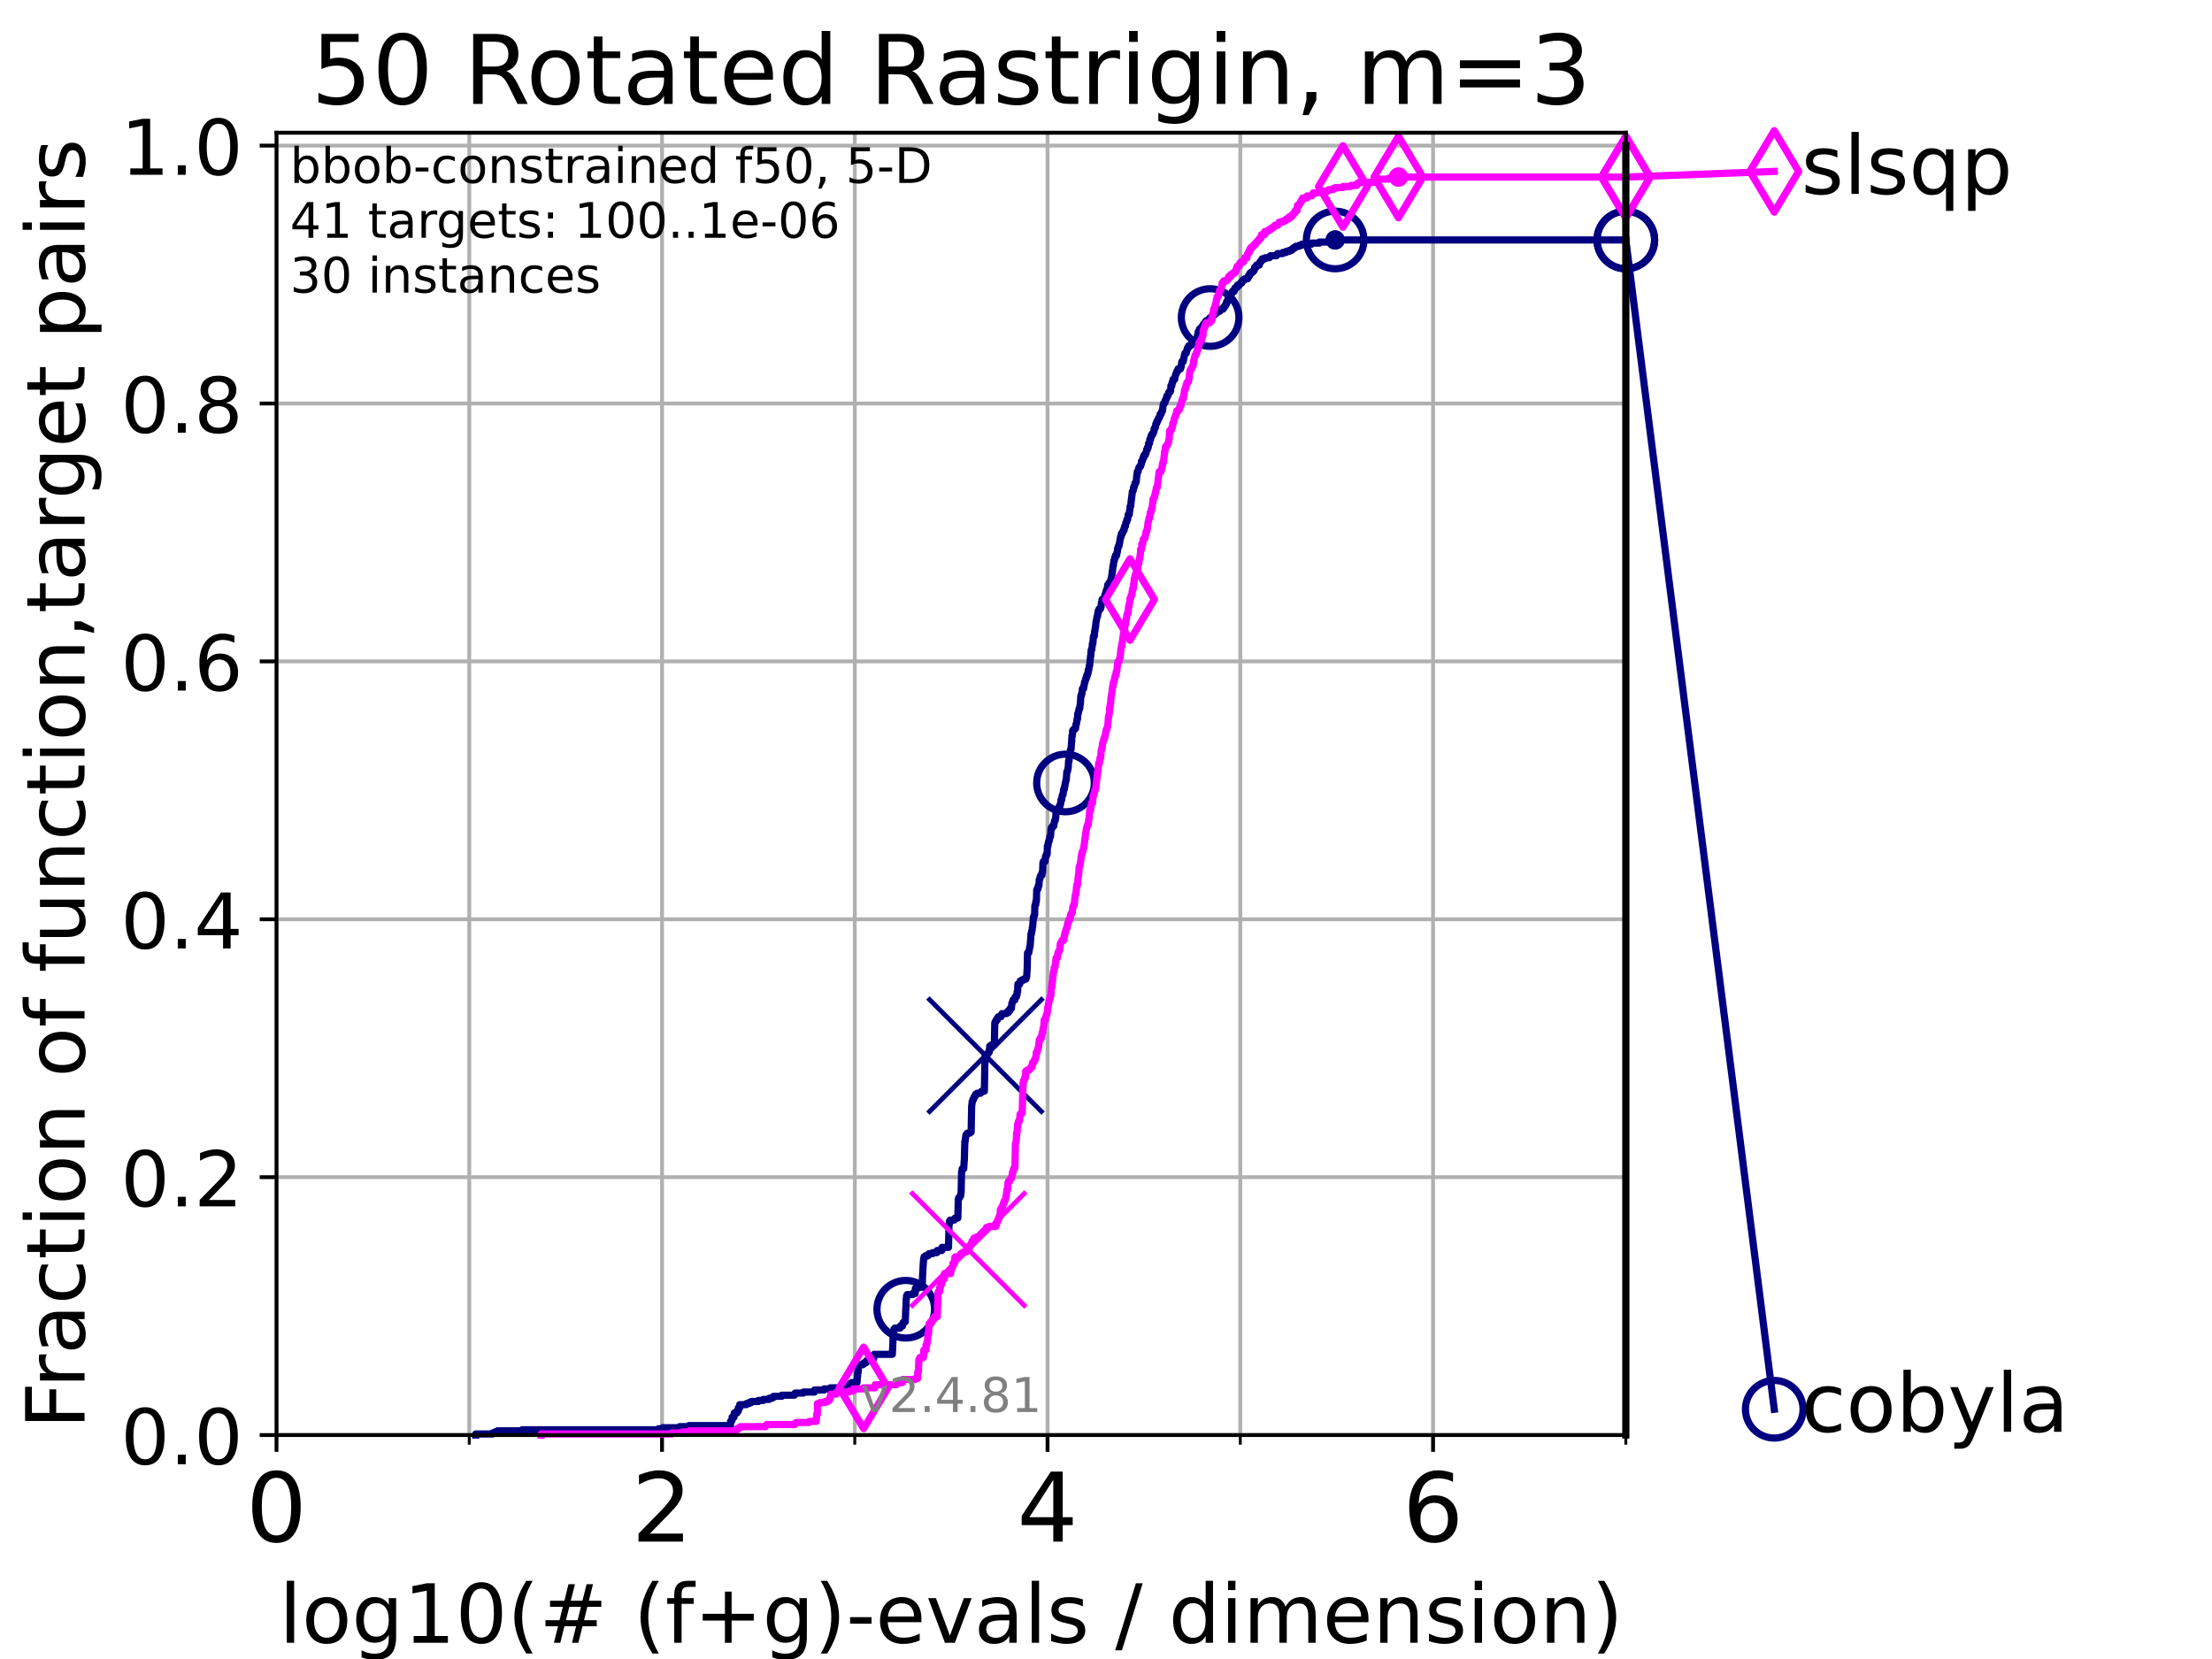 <?xml version="1.0" encoding="utf-8" standalone="no"?>
<!DOCTYPE svg PUBLIC "-//W3C//DTD SVG 1.1//EN"
  "http://www.w3.org/Graphics/SVG/1.1/DTD/svg11.dtd">
<!-- Created with matplotlib (https://matplotlib.org/) -->
<svg height="345.6pt" version="1.1" viewBox="0 0 460.8 345.6" width="460.8pt" xmlns="http://www.w3.org/2000/svg" xmlns:xlink="http://www.w3.org/1999/xlink">
 <defs>
  <style type="text/css">*{stroke-linecap:butt;stroke-linejoin:round;}</style>
 </defs>
 <g id="figure_1">
  <g id="patch_1">
   <path d="M 0 345.6 
L 460.8 345.6 
L 460.8 0 
L 0 0 
z
" style="fill:#ffffff;"/>
  </g>
  <g id="axes_1">
   <g id="patch_2">
    <path d="M 57.6 298.944 
L 338.688 298.944 
L 338.688 27.648 
L 57.6 27.648 
z
" style="fill:#ffffff;"/>
   </g>
   <g id="matplotlib.axis_1">
    <g id="xtick_1">
     <g id="line2d_1">
      <path clip-path="url(#p5b6a3c0f97)" d="M 57.6 298.944 
L 57.6 27.648 
" style="fill:none;stroke:#b0b0b0;stroke-linecap:square;stroke-width:0.8;"/>
     </g>
     <g id="line2d_2">
      <defs>
       <path d="M 0 0 
L 0 3.5 
" id="mda6688aa9f" style="stroke:#000000;stroke-width:0.8;"/>
      </defs>
      <g>
       <use style="stroke:#000000;stroke-width:0.8;" x="57.6" xlink:href="#mda6688aa9f" y="298.944"/>
      </g>
     </g>
     <g id="text_1">
      <!-- 0 -->
      <g transform="translate(51.237 321.141)scale(0.2 -0.2)">
       <defs>
        <path d="M 31.781 66.406 
Q 24.172 66.406 20.328 58.906 
Q 16.5 51.422 16.5 36.375 
Q 16.5 21.391 20.328 13.891 
Q 24.172 6.391 31.781 6.391 
Q 39.453 6.391 43.281 13.891 
Q 47.125 21.391 47.125 36.375 
Q 47.125 51.422 43.281 58.906 
Q 39.453 66.406 31.781 66.406 
z
M 31.781 74.219 
Q 44.047 74.219 50.516 64.516 
Q 56.984 54.828 56.984 36.375 
Q 56.984 17.969 50.516 8.266 
Q 44.047 -1.422 31.781 -1.422 
Q 19.531 -1.422 13.062 8.266 
Q 6.594 17.969 6.594 36.375 
Q 6.594 54.828 13.062 64.516 
Q 19.531 74.219 31.781 74.219 
z
" id="DejaVuSans-48"/>
       </defs>
       <use xlink:href="#DejaVuSans-48"/>
      </g>
     </g>
    </g>
    <g id="xtick_2">
     <g id="line2d_3">
      <path clip-path="url(#p5b6a3c0f97)" d="M 137.911 298.944 
L 137.911 27.648 
" style="fill:none;stroke:#b0b0b0;stroke-linecap:square;stroke-width:0.8;"/>
     </g>
     <g id="line2d_4">
      <g>
       <use style="stroke:#000000;stroke-width:0.8;" x="137.911" xlink:href="#mda6688aa9f" y="298.944"/>
      </g>
     </g>
     <g id="text_2">
      <!-- 2 -->
      <g transform="translate(131.548 321.141)scale(0.2 -0.2)">
       <defs>
        <path d="M 19.188 8.297 
L 53.609 8.297 
L 53.609 0 
L 7.328 0 
L 7.328 8.297 
Q 12.938 14.109 22.625 23.891 
Q 32.328 33.688 34.812 36.531 
Q 39.547 41.844 41.422 45.531 
Q 43.312 49.219 43.312 52.781 
Q 43.312 58.594 39.234 62.25 
Q 35.156 65.922 28.609 65.922 
Q 23.969 65.922 18.812 64.312 
Q 13.672 62.703 7.812 59.422 
L 7.812 69.391 
Q 13.766 71.781 18.938 73 
Q 24.125 74.219 28.422 74.219 
Q 39.75 74.219 46.484 68.547 
Q 53.219 62.891 53.219 53.422 
Q 53.219 48.922 51.531 44.891 
Q 49.859 40.875 45.406 35.406 
Q 44.188 33.984 37.641 27.219 
Q 31.109 20.453 19.188 8.297 
z
" id="DejaVuSans-50"/>
       </defs>
       <use xlink:href="#DejaVuSans-50"/>
      </g>
     </g>
    </g>
    <g id="xtick_3">
     <g id="line2d_5">
      <path clip-path="url(#p5b6a3c0f97)" d="M 218.222 298.944 
L 218.222 27.648 
" style="fill:none;stroke:#b0b0b0;stroke-linecap:square;stroke-width:0.8;"/>
     </g>
     <g id="line2d_6">
      <g>
       <use style="stroke:#000000;stroke-width:0.8;" x="218.222" xlink:href="#mda6688aa9f" y="298.944"/>
      </g>
     </g>
     <g id="text_3">
      <!-- 4 -->
      <g transform="translate(211.859 321.141)scale(0.2 -0.2)">
       <defs>
        <path d="M 37.797 64.312 
L 12.891 25.391 
L 37.797 25.391 
z
M 35.203 72.906 
L 47.609 72.906 
L 47.609 25.391 
L 58.016 25.391 
L 58.016 17.188 
L 47.609 17.188 
L 47.609 0 
L 37.797 0 
L 37.797 17.188 
L 4.891 17.188 
L 4.891 26.703 
z
" id="DejaVuSans-52"/>
       </defs>
       <use xlink:href="#DejaVuSans-52"/>
      </g>
     </g>
    </g>
    <g id="xtick_4">
     <g id="line2d_7">
      <path clip-path="url(#p5b6a3c0f97)" d="M 298.533 298.944 
L 298.533 27.648 
" style="fill:none;stroke:#b0b0b0;stroke-linecap:square;stroke-width:0.8;"/>
     </g>
     <g id="line2d_8">
      <g>
       <use style="stroke:#000000;stroke-width:0.8;" x="298.533" xlink:href="#mda6688aa9f" y="298.944"/>
      </g>
     </g>
     <g id="text_4">
      <!-- 6 -->
      <g transform="translate(292.17 321.141)scale(0.2 -0.2)">
       <defs>
        <path d="M 33.016 40.375 
Q 26.375 40.375 22.484 35.828 
Q 18.609 31.297 18.609 23.391 
Q 18.609 15.531 22.484 10.953 
Q 26.375 6.391 33.016 6.391 
Q 39.656 6.391 43.531 10.953 
Q 47.406 15.531 47.406 23.391 
Q 47.406 31.297 43.531 35.828 
Q 39.656 40.375 33.016 40.375 
z
M 52.594 71.297 
L 52.594 62.312 
Q 48.875 64.062 45.094 64.984 
Q 41.312 65.922 37.594 65.922 
Q 27.828 65.922 22.672 59.328 
Q 17.531 52.734 16.797 39.406 
Q 19.672 43.656 24.016 45.922 
Q 28.375 48.188 33.594 48.188 
Q 44.578 48.188 50.953 41.516 
Q 57.328 34.859 57.328 23.391 
Q 57.328 12.156 50.688 5.359 
Q 44.047 -1.422 33.016 -1.422 
Q 20.359 -1.422 13.672 8.266 
Q 6.984 17.969 6.984 36.375 
Q 6.984 53.656 15.188 63.938 
Q 23.391 74.219 37.203 74.219 
Q 40.922 74.219 44.703 73.484 
Q 48.484 72.75 52.594 71.297 
z
" id="DejaVuSans-54"/>
       </defs>
       <use xlink:href="#DejaVuSans-54"/>
      </g>
     </g>
    </g>
    <g id="xtick_5">
     <g id="line2d_9">
      <path clip-path="url(#p5b6a3c0f97)" d="M 97.755 298.944 
L 97.755 27.648 
" style="fill:none;stroke:#b0b0b0;stroke-linecap:square;stroke-width:0.8;"/>
     </g>
     <g id="line2d_10">
      <defs>
       <path d="M 0 0 
L 0 2 
" id="m0bcaa3cc30" style="stroke:#000000;stroke-width:0.6;"/>
      </defs>
      <g>
       <use style="stroke:#000000;stroke-width:0.6;" x="97.755" xlink:href="#m0bcaa3cc30" y="298.944"/>
      </g>
     </g>
    </g>
    <g id="xtick_6">
     <g id="line2d_11">
      <path clip-path="url(#p5b6a3c0f97)" d="M 178.066 298.944 
L 178.066 27.648 
" style="fill:none;stroke:#b0b0b0;stroke-linecap:square;stroke-width:0.8;"/>
     </g>
     <g id="line2d_12">
      <g>
       <use style="stroke:#000000;stroke-width:0.6;" x="178.066" xlink:href="#m0bcaa3cc30" y="298.944"/>
      </g>
     </g>
    </g>
    <g id="xtick_7">
     <g id="line2d_13">
      <path clip-path="url(#p5b6a3c0f97)" d="M 258.377 298.944 
L 258.377 27.648 
" style="fill:none;stroke:#b0b0b0;stroke-linecap:square;stroke-width:0.8;"/>
     </g>
     <g id="line2d_14">
      <g>
       <use style="stroke:#000000;stroke-width:0.6;" x="258.377" xlink:href="#m0bcaa3cc30" y="298.944"/>
      </g>
     </g>
    </g>
    <g id="xtick_8">
     <g id="line2d_15">
      <path clip-path="url(#p5b6a3c0f97)" d="M 338.688 298.944 
L 338.688 27.648 
" style="fill:none;stroke:#b0b0b0;stroke-linecap:square;stroke-width:0.8;"/>
     </g>
     <g id="line2d_16">
      <g>
       <use style="stroke:#000000;stroke-width:0.6;" x="338.688" xlink:href="#m0bcaa3cc30" y="298.944"/>
      </g>
     </g>
    </g>
    <g id="text_5">
     <!-- log10(# (f+g)-evals / dimension) -->
     <g transform="translate(58.145 342.218)scale(0.17 -0.17)">
      <defs>
       <path d="M 9.422 75.984 
L 18.406 75.984 
L 18.406 0 
L 9.422 0 
z
" id="DejaVuSans-108"/>
       <path d="M 30.609 48.391 
Q 23.391 48.391 19.188 42.75 
Q 14.984 37.109 14.984 27.297 
Q 14.984 17.484 19.156 11.844 
Q 23.344 6.203 30.609 6.203 
Q 37.797 6.203 41.984 11.859 
Q 46.188 17.531 46.188 27.297 
Q 46.188 37.016 41.984 42.703 
Q 37.797 48.391 30.609 48.391 
z
M 30.609 56 
Q 42.328 56 49.016 48.375 
Q 55.719 40.766 55.719 27.297 
Q 55.719 13.875 49.016 6.219 
Q 42.328 -1.422 30.609 -1.422 
Q 18.844 -1.422 12.172 6.219 
Q 5.516 13.875 5.516 27.297 
Q 5.516 40.766 12.172 48.375 
Q 18.844 56 30.609 56 
z
" id="DejaVuSans-111"/>
       <path d="M 45.406 27.984 
Q 45.406 37.75 41.375 43.109 
Q 37.359 48.484 30.078 48.484 
Q 22.859 48.484 18.828 43.109 
Q 14.797 37.75 14.797 27.984 
Q 14.797 18.266 18.828 12.891 
Q 22.859 7.516 30.078 7.516 
Q 37.359 7.516 41.375 12.891 
Q 45.406 18.266 45.406 27.984 
z
M 54.391 6.781 
Q 54.391 -7.172 48.188 -13.984 
Q 42 -20.797 29.203 -20.797 
Q 24.469 -20.797 20.266 -20.094 
Q 16.062 -19.391 12.109 -17.922 
L 12.109 -9.188 
Q 16.062 -11.328 19.922 -12.344 
Q 23.781 -13.375 27.781 -13.375 
Q 36.625 -13.375 41.016 -8.766 
Q 45.406 -4.156 45.406 5.172 
L 45.406 9.625 
Q 42.625 4.781 38.281 2.391 
Q 33.938 0 27.875 0 
Q 17.828 0 11.672 7.656 
Q 5.516 15.328 5.516 27.984 
Q 5.516 40.672 11.672 48.328 
Q 17.828 56 27.875 56 
Q 33.938 56 38.281 53.609 
Q 42.625 51.219 45.406 46.391 
L 45.406 54.688 
L 54.391 54.688 
z
" id="DejaVuSans-103"/>
       <path d="M 12.406 8.297 
L 28.516 8.297 
L 28.516 63.922 
L 10.984 60.406 
L 10.984 69.391 
L 28.422 72.906 
L 38.281 72.906 
L 38.281 8.297 
L 54.391 8.297 
L 54.391 0 
L 12.406 0 
z
" id="DejaVuSans-49"/>
       <path d="M 31 75.875 
Q 24.469 64.656 21.281 53.656 
Q 18.109 42.672 18.109 31.391 
Q 18.109 20.125 21.312 9.062 
Q 24.516 -2 31 -13.188 
L 23.188 -13.188 
Q 15.875 -1.703 12.234 9.375 
Q 8.594 20.453 8.594 31.391 
Q 8.594 42.281 12.203 53.312 
Q 15.828 64.359 23.188 75.875 
z
" id="DejaVuSans-40"/>
       <path d="M 51.125 44 
L 36.922 44 
L 32.812 27.688 
L 47.125 27.688 
z
M 43.797 71.781 
L 38.719 51.516 
L 52.984 51.516 
L 58.109 71.781 
L 65.922 71.781 
L 60.891 51.516 
L 76.125 51.516 
L 76.125 44 
L 58.984 44 
L 54.984 27.688 
L 70.516 27.688 
L 70.516 20.219 
L 53.078 20.219 
L 48 0 
L 40.188 0 
L 45.219 20.219 
L 30.906 20.219 
L 25.875 0 
L 18.016 0 
L 23.094 20.219 
L 7.719 20.219 
L 7.719 27.688 
L 24.906 27.688 
L 29 44 
L 13.281 44 
L 13.281 51.516 
L 30.906 51.516 
L 35.891 71.781 
z
" id="DejaVuSans-35"/>
       <path id="DejaVuSans-32"/>
       <path d="M 37.109 75.984 
L 37.109 68.5 
L 28.516 68.5 
Q 23.688 68.5 21.797 66.547 
Q 19.922 64.594 19.922 59.516 
L 19.922 54.688 
L 34.719 54.688 
L 34.719 47.703 
L 19.922 47.703 
L 19.922 0 
L 10.891 0 
L 10.891 47.703 
L 2.297 47.703 
L 2.297 54.688 
L 10.891 54.688 
L 10.891 58.5 
Q 10.891 67.625 15.141 71.797 
Q 19.391 75.984 28.609 75.984 
z
" id="DejaVuSans-102"/>
       <path d="M 46 62.703 
L 46 35.5 
L 73.188 35.5 
L 73.188 27.203 
L 46 27.203 
L 46 0 
L 37.797 0 
L 37.797 27.203 
L 10.594 27.203 
L 10.594 35.5 
L 37.797 35.5 
L 37.797 62.703 
z
" id="DejaVuSans-43"/>
       <path d="M 8.016 75.875 
L 15.828 75.875 
Q 23.141 64.359 26.781 53.312 
Q 30.422 42.281 30.422 31.391 
Q 30.422 20.453 26.781 9.375 
Q 23.141 -1.703 15.828 -13.188 
L 8.016 -13.188 
Q 14.5 -2 17.703 9.062 
Q 20.906 20.125 20.906 31.391 
Q 20.906 42.672 17.703 53.656 
Q 14.5 64.656 8.016 75.875 
z
" id="DejaVuSans-41"/>
       <path d="M 4.891 31.391 
L 31.203 31.391 
L 31.203 23.391 
L 4.891 23.391 
z
" id="DejaVuSans-45"/>
       <path d="M 56.203 29.594 
L 56.203 25.203 
L 14.891 25.203 
Q 15.484 15.922 20.484 11.062 
Q 25.484 6.203 34.422 6.203 
Q 39.594 6.203 44.453 7.469 
Q 49.312 8.734 54.109 11.281 
L 54.109 2.781 
Q 49.266 0.734 44.188 -0.344 
Q 39.109 -1.422 33.891 -1.422 
Q 20.797 -1.422 13.156 6.188 
Q 5.516 13.812 5.516 26.812 
Q 5.516 40.234 12.766 48.109 
Q 20.016 56 32.328 56 
Q 43.359 56 49.781 48.891 
Q 56.203 41.797 56.203 29.594 
z
M 47.219 32.234 
Q 47.125 39.594 43.094 43.984 
Q 39.062 48.391 32.422 48.391 
Q 24.906 48.391 20.391 44.141 
Q 15.875 39.891 15.188 32.172 
z
" id="DejaVuSans-101"/>
       <path d="M 2.984 54.688 
L 12.5 54.688 
L 29.594 8.797 
L 46.688 54.688 
L 56.203 54.688 
L 35.688 0 
L 23.484 0 
z
" id="DejaVuSans-118"/>
       <path d="M 34.281 27.484 
Q 23.391 27.484 19.188 25 
Q 14.984 22.516 14.984 16.5 
Q 14.984 11.719 18.141 8.906 
Q 21.297 6.109 26.703 6.109 
Q 34.188 6.109 38.703 11.406 
Q 43.219 16.703 43.219 25.484 
L 43.219 27.484 
z
M 52.203 31.203 
L 52.203 0 
L 43.219 0 
L 43.219 8.297 
Q 40.141 3.328 35.547 0.953 
Q 30.953 -1.422 24.312 -1.422 
Q 15.922 -1.422 10.953 3.297 
Q 6 8.016 6 15.922 
Q 6 25.141 12.172 29.828 
Q 18.359 34.516 30.609 34.516 
L 43.219 34.516 
L 43.219 35.406 
Q 43.219 41.609 39.141 45 
Q 35.062 48.391 27.688 48.391 
Q 23 48.391 18.547 47.266 
Q 14.109 46.141 10.016 43.891 
L 10.016 52.203 
Q 14.938 54.109 19.578 55.047 
Q 24.219 56 28.609 56 
Q 40.484 56 46.344 49.844 
Q 52.203 43.703 52.203 31.203 
z
" id="DejaVuSans-97"/>
       <path d="M 44.281 53.078 
L 44.281 44.578 
Q 40.484 46.531 36.375 47.5 
Q 32.281 48.484 27.875 48.484 
Q 21.188 48.484 17.844 46.438 
Q 14.5 44.391 14.5 40.281 
Q 14.5 37.156 16.891 35.375 
Q 19.281 33.594 26.516 31.984 
L 29.594 31.297 
Q 39.156 29.25 43.188 25.516 
Q 47.219 21.781 47.219 15.094 
Q 47.219 7.469 41.188 3.016 
Q 35.156 -1.422 24.609 -1.422 
Q 20.219 -1.422 15.453 -0.562 
Q 10.688 0.297 5.422 2 
L 5.422 11.281 
Q 10.406 8.688 15.234 7.391 
Q 20.062 6.109 24.812 6.109 
Q 31.156 6.109 34.562 8.281 
Q 37.984 10.453 37.984 14.406 
Q 37.984 18.062 35.516 20.016 
Q 33.062 21.969 24.703 23.781 
L 21.578 24.516 
Q 13.234 26.266 9.516 29.906 
Q 5.812 33.547 5.812 39.891 
Q 5.812 47.609 11.281 51.797 
Q 16.75 56 26.812 56 
Q 31.781 56 36.172 55.266 
Q 40.578 54.547 44.281 53.078 
z
" id="DejaVuSans-115"/>
       <path d="M 25.391 72.906 
L 33.688 72.906 
L 8.297 -9.281 
L 0 -9.281 
z
" id="DejaVuSans-47"/>
       <path d="M 45.406 46.391 
L 45.406 75.984 
L 54.391 75.984 
L 54.391 0 
L 45.406 0 
L 45.406 8.203 
Q 42.578 3.328 38.25 0.953 
Q 33.938 -1.422 27.875 -1.422 
Q 17.969 -1.422 11.734 6.484 
Q 5.516 14.406 5.516 27.297 
Q 5.516 40.188 11.734 48.094 
Q 17.969 56 27.875 56 
Q 33.938 56 38.25 53.625 
Q 42.578 51.266 45.406 46.391 
z
M 14.797 27.297 
Q 14.797 17.391 18.875 11.75 
Q 22.953 6.109 30.078 6.109 
Q 37.203 6.109 41.297 11.75 
Q 45.406 17.391 45.406 27.297 
Q 45.406 37.203 41.297 42.844 
Q 37.203 48.484 30.078 48.484 
Q 22.953 48.484 18.875 42.844 
Q 14.797 37.203 14.797 27.297 
z
" id="DejaVuSans-100"/>
       <path d="M 9.422 54.688 
L 18.406 54.688 
L 18.406 0 
L 9.422 0 
z
M 9.422 75.984 
L 18.406 75.984 
L 18.406 64.594 
L 9.422 64.594 
z
" id="DejaVuSans-105"/>
       <path d="M 52 44.188 
Q 55.375 50.25 60.062 53.125 
Q 64.75 56 71.094 56 
Q 79.641 56 84.281 50.016 
Q 88.922 44.047 88.922 33.016 
L 88.922 0 
L 79.891 0 
L 79.891 32.719 
Q 79.891 40.578 77.094 44.375 
Q 74.312 48.188 68.609 48.188 
Q 61.625 48.188 57.562 43.547 
Q 53.516 38.922 53.516 30.906 
L 53.516 0 
L 44.484 0 
L 44.484 32.719 
Q 44.484 40.625 41.703 44.406 
Q 38.922 48.188 33.109 48.188 
Q 26.219 48.188 22.156 43.531 
Q 18.109 38.875 18.109 30.906 
L 18.109 0 
L 9.078 0 
L 9.078 54.688 
L 18.109 54.688 
L 18.109 46.188 
Q 21.188 51.219 25.484 53.609 
Q 29.781 56 35.688 56 
Q 41.656 56 45.828 52.969 
Q 50 49.953 52 44.188 
z
" id="DejaVuSans-109"/>
       <path d="M 54.891 33.016 
L 54.891 0 
L 45.906 0 
L 45.906 32.719 
Q 45.906 40.484 42.875 44.328 
Q 39.844 48.188 33.797 48.188 
Q 26.516 48.188 22.312 43.547 
Q 18.109 38.922 18.109 30.906 
L 18.109 0 
L 9.078 0 
L 9.078 54.688 
L 18.109 54.688 
L 18.109 46.188 
Q 21.344 51.125 25.703 53.562 
Q 30.078 56 35.797 56 
Q 45.219 56 50.047 50.172 
Q 54.891 44.344 54.891 33.016 
z
" id="DejaVuSans-110"/>
      </defs>
      <use xlink:href="#DejaVuSans-108"/>
      <use x="27.783" xlink:href="#DejaVuSans-111"/>
      <use x="88.965" xlink:href="#DejaVuSans-103"/>
      <use x="152.441" xlink:href="#DejaVuSans-49"/>
      <use x="216.064" xlink:href="#DejaVuSans-48"/>
      <use x="279.688" xlink:href="#DejaVuSans-40"/>
      <use x="318.701" xlink:href="#DejaVuSans-35"/>
      <use x="402.49" xlink:href="#DejaVuSans-32"/>
      <use x="434.277" xlink:href="#DejaVuSans-40"/>
      <use x="473.291" xlink:href="#DejaVuSans-102"/>
      <use x="508.496" xlink:href="#DejaVuSans-43"/>
      <use x="592.285" xlink:href="#DejaVuSans-103"/>
      <use x="655.762" xlink:href="#DejaVuSans-41"/>
      <use x="694.775" xlink:href="#DejaVuSans-45"/>
      <use x="730.859" xlink:href="#DejaVuSans-101"/>
      <use x="792.383" xlink:href="#DejaVuSans-118"/>
      <use x="851.562" xlink:href="#DejaVuSans-97"/>
      <use x="912.842" xlink:href="#DejaVuSans-108"/>
      <use x="940.625" xlink:href="#DejaVuSans-115"/>
      <use x="992.725" xlink:href="#DejaVuSans-32"/>
      <use x="1024.512" xlink:href="#DejaVuSans-47"/>
      <use x="1058.203" xlink:href="#DejaVuSans-32"/>
      <use x="1089.99" xlink:href="#DejaVuSans-100"/>
      <use x="1153.467" xlink:href="#DejaVuSans-105"/>
      <use x="1181.25" xlink:href="#DejaVuSans-109"/>
      <use x="1278.662" xlink:href="#DejaVuSans-101"/>
      <use x="1340.186" xlink:href="#DejaVuSans-110"/>
      <use x="1403.564" xlink:href="#DejaVuSans-115"/>
      <use x="1455.664" xlink:href="#DejaVuSans-105"/>
      <use x="1483.447" xlink:href="#DejaVuSans-111"/>
      <use x="1544.629" xlink:href="#DejaVuSans-110"/>
      <use x="1608.008" xlink:href="#DejaVuSans-41"/>
     </g>
    </g>
   </g>
   <g id="matplotlib.axis_2">
    <g id="ytick_1">
     <g id="line2d_17">
      <path clip-path="url(#p5b6a3c0f97)" d="M 57.6 298.944 
L 338.688 298.944 
" style="fill:none;stroke:#b0b0b0;stroke-linecap:square;stroke-width:0.8;"/>
     </g>
     <g id="line2d_18">
      <defs>
       <path d="M 0 0 
L -3.5 0 
" id="mc2f10d8d88" style="stroke:#000000;stroke-width:0.8;"/>
      </defs>
      <g>
       <use style="stroke:#000000;stroke-width:0.8;" x="57.6" xlink:href="#mc2f10d8d88" y="298.944"/>
      </g>
     </g>
     <g id="text_6">
      <!-- 0.0 -->
      <g transform="translate(25.155 305.023)scale(0.16 -0.16)">
       <defs>
        <path d="M 10.688 12.406 
L 21 12.406 
L 21 0 
L 10.688 0 
z
" id="DejaVuSans-46"/>
       </defs>
       <use xlink:href="#DejaVuSans-48"/>
       <use x="63.623" xlink:href="#DejaVuSans-46"/>
       <use x="95.41" xlink:href="#DejaVuSans-48"/>
      </g>
     </g>
    </g>
    <g id="ytick_2">
     <g id="line2d_19">
      <path clip-path="url(#p5b6a3c0f97)" d="M 57.6 245.222 
L 338.688 245.222 
" style="fill:none;stroke:#b0b0b0;stroke-linecap:square;stroke-width:0.8;"/>
     </g>
     <g id="line2d_20">
      <g>
       <use style="stroke:#000000;stroke-width:0.8;" x="57.6" xlink:href="#mc2f10d8d88" y="245.222"/>
      </g>
     </g>
     <g id="text_7">
      <!-- 0.2 -->
      <g transform="translate(25.155 251.301)scale(0.16 -0.16)">
       <use xlink:href="#DejaVuSans-48"/>
       <use x="63.623" xlink:href="#DejaVuSans-46"/>
       <use x="95.41" xlink:href="#DejaVuSans-50"/>
      </g>
     </g>
    </g>
    <g id="ytick_3">
     <g id="line2d_21">
      <path clip-path="url(#p5b6a3c0f97)" d="M 57.6 191.5 
L 338.688 191.5 
" style="fill:none;stroke:#b0b0b0;stroke-linecap:square;stroke-width:0.8;"/>
     </g>
     <g id="line2d_22">
      <g>
       <use style="stroke:#000000;stroke-width:0.8;" x="57.6" xlink:href="#mc2f10d8d88" y="191.5"/>
      </g>
     </g>
     <g id="text_8">
      <!-- 0.4 -->
      <g transform="translate(25.155 197.579)scale(0.16 -0.16)">
       <use xlink:href="#DejaVuSans-48"/>
       <use x="63.623" xlink:href="#DejaVuSans-46"/>
       <use x="95.41" xlink:href="#DejaVuSans-52"/>
      </g>
     </g>
    </g>
    <g id="ytick_4">
     <g id="line2d_23">
      <path clip-path="url(#p5b6a3c0f97)" d="M 57.6 137.778 
L 338.688 137.778 
" style="fill:none;stroke:#b0b0b0;stroke-linecap:square;stroke-width:0.8;"/>
     </g>
     <g id="line2d_24">
      <g>
       <use style="stroke:#000000;stroke-width:0.8;" x="57.6" xlink:href="#mc2f10d8d88" y="137.778"/>
      </g>
     </g>
     <g id="text_9">
      <!-- 0.6 -->
      <g transform="translate(25.155 143.857)scale(0.16 -0.16)">
       <use xlink:href="#DejaVuSans-48"/>
       <use x="63.623" xlink:href="#DejaVuSans-46"/>
       <use x="95.41" xlink:href="#DejaVuSans-54"/>
      </g>
     </g>
    </g>
    <g id="ytick_5">
     <g id="line2d_25">
      <path clip-path="url(#p5b6a3c0f97)" d="M 57.6 84.056 
L 338.688 84.056 
" style="fill:none;stroke:#b0b0b0;stroke-linecap:square;stroke-width:0.8;"/>
     </g>
     <g id="line2d_26">
      <g>
       <use style="stroke:#000000;stroke-width:0.8;" x="57.6" xlink:href="#mc2f10d8d88" y="84.056"/>
      </g>
     </g>
     <g id="text_10">
      <!-- 0.8 -->
      <g transform="translate(25.155 90.135)scale(0.16 -0.16)">
       <defs>
        <path d="M 31.781 34.625 
Q 24.75 34.625 20.719 30.859 
Q 16.703 27.094 16.703 20.516 
Q 16.703 13.922 20.719 10.156 
Q 24.75 6.391 31.781 6.391 
Q 38.812 6.391 42.859 10.172 
Q 46.922 13.969 46.922 20.516 
Q 46.922 27.094 42.891 30.859 
Q 38.875 34.625 31.781 34.625 
z
M 21.922 38.812 
Q 15.578 40.375 12.031 44.719 
Q 8.5 49.078 8.5 55.328 
Q 8.5 64.062 14.719 69.141 
Q 20.953 74.219 31.781 74.219 
Q 42.672 74.219 48.875 69.141 
Q 55.078 64.062 55.078 55.328 
Q 55.078 49.078 51.531 44.719 
Q 48 40.375 41.703 38.812 
Q 48.828 37.156 52.797 32.312 
Q 56.781 27.484 56.781 20.516 
Q 56.781 9.906 50.312 4.234 
Q 43.844 -1.422 31.781 -1.422 
Q 19.734 -1.422 13.25 4.234 
Q 6.781 9.906 6.781 20.516 
Q 6.781 27.484 10.781 32.312 
Q 14.797 37.156 21.922 38.812 
z
M 18.312 54.391 
Q 18.312 48.734 21.844 45.562 
Q 25.391 42.391 31.781 42.391 
Q 38.141 42.391 41.719 45.562 
Q 45.312 48.734 45.312 54.391 
Q 45.312 60.062 41.719 63.234 
Q 38.141 66.406 31.781 66.406 
Q 25.391 66.406 21.844 63.234 
Q 18.312 60.062 18.312 54.391 
z
" id="DejaVuSans-56"/>
       </defs>
       <use xlink:href="#DejaVuSans-48"/>
       <use x="63.623" xlink:href="#DejaVuSans-46"/>
       <use x="95.41" xlink:href="#DejaVuSans-56"/>
      </g>
     </g>
    </g>
    <g id="ytick_6">
     <g id="line2d_27">
      <path clip-path="url(#p5b6a3c0f97)" d="M 57.6 30.334 
L 338.688 30.334 
" style="fill:none;stroke:#b0b0b0;stroke-linecap:square;stroke-width:0.8;"/>
     </g>
     <g id="line2d_28">
      <g>
       <use style="stroke:#000000;stroke-width:0.8;" x="57.6" xlink:href="#mc2f10d8d88" y="30.334"/>
      </g>
     </g>
     <g id="text_11">
      <!-- 1.0 -->
      <g transform="translate(25.155 36.413)scale(0.16 -0.16)">
       <use xlink:href="#DejaVuSans-49"/>
       <use x="63.623" xlink:href="#DejaVuSans-46"/>
       <use x="95.41" xlink:href="#DejaVuSans-48"/>
      </g>
     </g>
    </g>
    <g id="text_12">
     <!-- Fraction of function,target pairs -->
     <g transform="translate(17.62 297.681)rotate(-90)scale(0.17 -0.17)">
      <defs>
       <path d="M 9.812 72.906 
L 51.703 72.906 
L 51.703 64.594 
L 19.672 64.594 
L 19.672 43.109 
L 48.578 43.109 
L 48.578 34.812 
L 19.672 34.812 
L 19.672 0 
L 9.812 0 
z
" id="DejaVuSans-70"/>
       <path d="M 41.109 46.297 
Q 39.594 47.172 37.812 47.578 
Q 36.031 48 33.891 48 
Q 26.266 48 22.188 43.047 
Q 18.109 38.094 18.109 28.812 
L 18.109 0 
L 9.078 0 
L 9.078 54.688 
L 18.109 54.688 
L 18.109 46.188 
Q 20.953 51.172 25.484 53.578 
Q 30.031 56 36.531 56 
Q 37.453 56 38.578 55.875 
Q 39.703 55.766 41.062 55.516 
z
" id="DejaVuSans-114"/>
       <path d="M 48.781 52.594 
L 48.781 44.188 
Q 44.969 46.297 41.141 47.344 
Q 37.312 48.391 33.406 48.391 
Q 24.656 48.391 19.812 42.844 
Q 14.984 37.312 14.984 27.297 
Q 14.984 17.281 19.812 11.734 
Q 24.656 6.203 33.406 6.203 
Q 37.312 6.203 41.141 7.25 
Q 44.969 8.297 48.781 10.406 
L 48.781 2.094 
Q 45.016 0.344 40.984 -0.531 
Q 36.969 -1.422 32.422 -1.422 
Q 20.062 -1.422 12.781 6.344 
Q 5.516 14.109 5.516 27.297 
Q 5.516 40.672 12.859 48.328 
Q 20.219 56 33.016 56 
Q 37.156 56 41.109 55.141 
Q 45.062 54.297 48.781 52.594 
z
" id="DejaVuSans-99"/>
       <path d="M 18.312 70.219 
L 18.312 54.688 
L 36.812 54.688 
L 36.812 47.703 
L 18.312 47.703 
L 18.312 18.016 
Q 18.312 11.328 20.141 9.422 
Q 21.969 7.516 27.594 7.516 
L 36.812 7.516 
L 36.812 0 
L 27.594 0 
Q 17.188 0 13.234 3.875 
Q 9.281 7.766 9.281 18.016 
L 9.281 47.703 
L 2.688 47.703 
L 2.688 54.688 
L 9.281 54.688 
L 9.281 70.219 
z
" id="DejaVuSans-116"/>
       <path d="M 8.5 21.578 
L 8.5 54.688 
L 17.484 54.688 
L 17.484 21.922 
Q 17.484 14.156 20.5 10.266 
Q 23.531 6.391 29.594 6.391 
Q 36.859 6.391 41.078 11.031 
Q 45.312 15.672 45.312 23.688 
L 45.312 54.688 
L 54.297 54.688 
L 54.297 0 
L 45.312 0 
L 45.312 8.406 
Q 42.047 3.422 37.719 1 
Q 33.406 -1.422 27.688 -1.422 
Q 18.266 -1.422 13.375 4.438 
Q 8.5 10.297 8.5 21.578 
z
M 31.109 56 
z
" id="DejaVuSans-117"/>
       <path d="M 11.719 12.406 
L 22.016 12.406 
L 22.016 4 
L 14.016 -11.625 
L 7.719 -11.625 
L 11.719 4 
z
" id="DejaVuSans-44"/>
       <path d="M 18.109 8.203 
L 18.109 -20.797 
L 9.078 -20.797 
L 9.078 54.688 
L 18.109 54.688 
L 18.109 46.391 
Q 20.953 51.266 25.266 53.625 
Q 29.594 56 35.594 56 
Q 45.562 56 51.781 48.094 
Q 58.016 40.188 58.016 27.297 
Q 58.016 14.406 51.781 6.484 
Q 45.562 -1.422 35.594 -1.422 
Q 29.594 -1.422 25.266 0.953 
Q 20.953 3.328 18.109 8.203 
z
M 48.688 27.297 
Q 48.688 37.203 44.609 42.844 
Q 40.531 48.484 33.406 48.484 
Q 26.266 48.484 22.188 42.844 
Q 18.109 37.203 18.109 27.297 
Q 18.109 17.391 22.188 11.75 
Q 26.266 6.109 33.406 6.109 
Q 40.531 6.109 44.609 11.75 
Q 48.688 17.391 48.688 27.297 
z
" id="DejaVuSans-112"/>
      </defs>
      <use xlink:href="#DejaVuSans-70"/>
      <use x="50.27" xlink:href="#DejaVuSans-114"/>
      <use x="91.383" xlink:href="#DejaVuSans-97"/>
      <use x="152.662" xlink:href="#DejaVuSans-99"/>
      <use x="207.643" xlink:href="#DejaVuSans-116"/>
      <use x="246.852" xlink:href="#DejaVuSans-105"/>
      <use x="274.635" xlink:href="#DejaVuSans-111"/>
      <use x="335.816" xlink:href="#DejaVuSans-110"/>
      <use x="399.195" xlink:href="#DejaVuSans-32"/>
      <use x="430.982" xlink:href="#DejaVuSans-111"/>
      <use x="492.164" xlink:href="#DejaVuSans-102"/>
      <use x="527.369" xlink:href="#DejaVuSans-32"/>
      <use x="559.156" xlink:href="#DejaVuSans-102"/>
      <use x="594.361" xlink:href="#DejaVuSans-117"/>
      <use x="657.74" xlink:href="#DejaVuSans-110"/>
      <use x="721.119" xlink:href="#DejaVuSans-99"/>
      <use x="776.1" xlink:href="#DejaVuSans-116"/>
      <use x="815.309" xlink:href="#DejaVuSans-105"/>
      <use x="843.092" xlink:href="#DejaVuSans-111"/>
      <use x="904.273" xlink:href="#DejaVuSans-110"/>
      <use x="967.652" xlink:href="#DejaVuSans-44"/>
      <use x="999.439" xlink:href="#DejaVuSans-116"/>
      <use x="1038.648" xlink:href="#DejaVuSans-97"/>
      <use x="1099.928" xlink:href="#DejaVuSans-114"/>
      <use x="1139.291" xlink:href="#DejaVuSans-103"/>
      <use x="1202.768" xlink:href="#DejaVuSans-101"/>
      <use x="1264.291" xlink:href="#DejaVuSans-116"/>
      <use x="1303.5" xlink:href="#DejaVuSans-32"/>
      <use x="1335.287" xlink:href="#DejaVuSans-112"/>
      <use x="1398.764" xlink:href="#DejaVuSans-97"/>
      <use x="1460.043" xlink:href="#DejaVuSans-105"/>
      <use x="1487.826" xlink:href="#DejaVuSans-114"/>
      <use x="1528.939" xlink:href="#DejaVuSans-115"/>
     </g>
    </g>
   </g>
   <g id="line2d_29">
    <defs>
     <path d="M 0 1.5 
C 0.398 1.5 0.779 1.342 1.061 1.061 
C 1.342 0.779 1.5 0.398 1.5 0 
C 1.5 -0.398 1.342 -0.779 1.061 -1.061 
C 0.779 -1.342 0.398 -1.5 0 -1.5 
C -0.398 -1.5 -0.779 -1.342 -1.061 -1.061 
C -1.342 -0.779 -1.5 -0.398 -1.5 0 
C -1.5 0.398 -1.342 0.779 -1.061 1.061 
C -0.779 1.342 -0.398 1.5 0 1.5 
z
" id="m241a15501c" style="stroke:#000080;"/>
    </defs>
    <g>
     <use style="fill:#000080;stroke:#000080;" x="278.141" xlink:href="#m241a15501c" y="49.988"/>
     <use style="fill:#000080;stroke:#000080;" x="278.141" xlink:href="#m241a15501c" y="49.988"/>
    </g>
   </g>
   <g id="line2d_30">
    <path d="M 99.098 298.944 
L 99.098 298.726 
L 102.597 298.726 
L 102.597 298.507 
L 103.118 298.507 
L 103.118 298.289 
L 103.623 298.289 
L 103.623 298.07 
L 108.764 298.07 
L 108.764 297.852 
L 137.163 297.852 
L 137.163 297.634 
L 138.084 297.634 
L 138.084 297.415 
L 141.578 297.415 
L 141.578 297.197 
L 143.502 297.197 
L 143.502 296.979 
L 152.176 296.979 
L 152.176 296.105 
L 152.391 296.105 
L 152.391 295.887 
L 152.512 295.887 
L 152.512 295.232 
L 152.9 295.232 
L 152.959 294.358 
L 153.509 294.358 
L 153.509 293.921 
L 153.82 293.921 
L 153.82 293.266 
L 154.098 293.266 
L 154.098 292.611 
L 155.451 292.611 
L 155.451 292.393 
L 156.053 292.393 
L 156.053 292.174 
L 156.515 292.174 
L 156.515 291.956 
L 157.987 291.956 
L 157.987 291.737 
L 159.015 291.737 
L 159.015 291.519 
L 160.191 291.519 
L 160.191 291.301 
L 160.821 291.301 
L 160.821 291.082 
L 161.183 291.082 
L 161.183 290.864 
L 162.879 290.864 
L 162.879 290.645 
L 165.505 290.645 
L 165.505 290.427 
L 165.633 290.427 
L 165.633 290.209 
L 167.366 290.209 
L 167.366 289.99 
L 169.662 289.99 
L 169.69 289.554 
L 171.666 289.554 
L 171.666 289.335 
L 172.956 289.335 
L 172.956 289.117 
L 175.314 289.117 
L 175.314 288.898 
L 176.976 288.898 
L 177.087 288.243 
L 177.373 288.243 
L 177.373 288.025 
L 178.531 288.025 
L 178.605 286.715 
L 178.646 286.715 
L 178.68 285.841 
L 178.774 285.841 
L 178.814 284.749 
L 178.914 284.749 
L 178.914 284.531 
L 179.066 284.531 
L 179.066 284.312 
L 179.713 284.312 
L 179.713 284.094 
L 180.027 284.094 
L 180.027 283.876 
L 180.415 283.876 
L 180.415 283.657 
L 180.543 283.657 
L 180.543 283.439 
L 181.097 283.439 
L 181.097 283.22 
L 181.445 283.22 
L 181.445 283.002 
L 182 283.002 
L 182.108 282.347 
L 182.116 282.347 
L 182.116 282.129 
L 185.893 282.129 
L 186.004 279.726 
L 186.008 279.726 
L 186.074 277.761 
L 186.162 277.761 
L 186.228 276.887 
L 186.402 276.887 
L 186.402 276.669 
L 187.502 276.669 
L 187.54 276.232 
L 188.012 276.232 
L 188.087 275.577 
L 188.297 275.577 
L 188.297 275.359 
L 188.584 275.359 
L 188.687 272.738 
L 188.702 272.738 
L 188.789 270.554 
L 188.815 270.554 
L 188.861 269.899 
L 188.995 269.899 
L 188.995 269.681 
L 190.116 269.681 
L 190.116 269.462 
L 190.649 269.462 
L 190.688 268.371 
L 191.218 268.371 
L 191.218 268.152 
L 191.91 268.152 
L 191.91 267.934 
L 192.112 267.934 
L 192.202 265.313 
L 192.224 265.313 
L 192.332 263.129 
L 192.353 263.129 
L 192.399 262.256 
L 192.488 262.256 
L 192.505 261.819 
L 192.792 261.819 
L 192.792 261.601 
L 193.313 261.601 
L 193.313 261.382 
L 193.53 261.382 
L 193.53 261.164 
L 194.28 261.164 
L 194.28 260.946 
L 195.168 260.946 
L 195.233 260.509 
L 196.192 260.509 
L 196.226 259.854 
L 197.59 259.854 
L 197.697 255.049 
L 197.764 255.049 
L 197.791 254.394 
L 197.91 254.394 
L 197.91 254.176 
L 198.795 254.176 
L 198.795 253.957 
L 198.962 253.957 
L 198.962 253.739 
L 199.537 253.739 
L 199.628 249.808 
L 199.677 249.808 
L 199.677 249.59 
L 199.84 249.59 
L 199.84 249.371 
L 199.975 249.371 
L 199.975 249.153 
L 200.108 249.153 
L 200.215 248.279 
L 200.223 248.279 
L 200.316 244.13 
L 200.338 244.13 
L 200.438 243.475 
L 200.759 243.475 
L 200.866 241.728 
L 200.885 241.728 
L 200.994 237.797 
L 201.055 237.797 
L 201.147 236.924 
L 201.176 236.924 
L 201.208 236.487 
L 201.317 236.487 
L 201.317 236.268 
L 201.5 236.268 
L 201.5 236.05 
L 202.071 236.05 
L 202.071 235.832 
L 202.306 235.832 
L 202.415 230.372 
L 202.432 230.372 
L 202.52 229.499 
L 202.59 229.499 
L 202.653 229.062 
L 202.791 229.062 
L 202.89 228.625 
L 202.974 228.625 
L 202.974 228.407 
L 203.121 228.407 
L 203.121 228.188 
L 203.236 228.188 
L 203.236 227.97 
L 203.524 227.97 
L 203.524 227.751 
L 204.244 227.751 
L 204.244 227.533 
L 204.491 227.533 
L 204.491 227.315 
L 205.061 227.315 
L 205.168 221.418 
L 205.206 221.418 
L 205.234 219.89 
L 205.541 219.89 
L 205.541 219.671 
L 205.712 219.671 
L 205.712 219.453 
L 205.869 219.453 
L 205.869 219.235 
L 206.048 219.235 
L 206.141 218.361 
L 206.17 218.361 
L 206.186 217.924 
L 206.441 217.924 
L 206.441 217.706 
L 207.135 217.706 
L 207.231 213.12 
L 207.279 213.12 
L 207.279 212.901 
L 207.425 212.901 
L 207.523 212.465 
L 207.765 212.465 
L 207.796 212.028 
L 207.974 212.028 
L 207.974 211.81 
L 208.518 211.81 
L 208.518 211.591 
L 208.635 211.591 
L 208.727 211.154 
L 209.652 211.154 
L 209.652 210.936 
L 210.068 210.936 
L 210.085 210.499 
L 210.402 210.499 
L 210.457 210.063 
L 210.689 210.063 
L 210.797 208.971 
L 210.878 208.971 
L 210.959 208.534 
L 211.036 208.534 
L 211.036 208.315 
L 211.423 208.315 
L 211.473 207.66 
L 211.737 207.66 
L 211.776 207.224 
L 211.867 207.224 
L 211.9 206.568 
L 211.993 206.568 
L 212.037 205.04 
L 212.411 205.04 
L 212.498 204.385 
L 212.797 204.385 
L 212.797 204.166 
L 213.27 204.166 
L 213.27 203.948 
L 213.729 203.948 
L 213.8 203.511 
L 213.869 203.511 
L 213.98 201.764 
L 213.981 201.764 
L 214.053 198.488 
L 214.309 198.488 
L 214.412 197.833 
L 214.433 197.833 
L 214.523 197.178 
L 214.586 197.178 
L 214.687 195.868 
L 214.699 195.868 
L 214.762 194.557 
L 214.872 194.557 
L 214.926 193.902 
L 214.997 193.902 
L 215.085 193.029 
L 215.124 193.029 
L 215.223 191.718 
L 215.251 191.718 
L 215.266 191.063 
L 215.388 191.063 
L 215.435 190.627 
L 215.532 190.627 
L 215.573 188.661 
L 215.653 188.661 
L 215.653 188.443 
L 215.771 188.443 
L 215.78 187.788 
L 215.895 187.788 
L 215.97 185.385 
L 216.041 185.385 
L 216.041 185.167 
L 216.237 185.167 
L 216.284 184.512 
L 216.431 184.512 
L 216.494 183.202 
L 216.605 183.202 
L 216.708 182.546 
L 216.812 182.546 
L 216.812 182.328 
L 217.06 182.328 
L 217.1 181.673 
L 217.189 181.673 
L 217.264 179.707 
L 217.319 179.707 
L 217.319 179.489 
L 217.7 179.489 
L 217.791 178.397 
L 217.961 178.397 
L 217.962 177.96 
L 218.142 177.96 
L 218.192 176.213 
L 218.316 176.213 
L 218.369 175.558 
L 218.437 175.558 
L 218.488 175.121 
L 218.581 175.121 
L 218.683 174.466 
L 218.706 174.466 
L 218.706 174.248 
L 218.84 174.248 
L 218.947 172.719 
L 218.963 172.719 
L 218.963 172.501 
L 219.19 172.501 
L 219.269 172.064 
L 219.527 172.064 
L 219.631 171.191 
L 219.688 171.191 
L 219.688 170.972 
L 219.813 170.972 
L 219.899 170.317 
L 219.938 170.317 
L 219.981 169.225 
L 220.117 169.225 
L 220.117 169.007 
L 220.32 169.007 
L 220.333 168.57 
L 220.435 168.57 
L 220.435 168.352 
L 220.637 168.352 
L 220.681 167.915 
L 220.815 167.915 
L 220.862 167.478 
L 220.953 167.478 
L 221.015 166.604 
L 221.174 166.604 
L 221.269 165.731 
L 221.348 165.731 
L 221.348 165.513 
L 221.462 165.513 
L 221.568 164.421 
L 221.722 164.421 
L 221.781 163.766 
L 221.842 163.766 
L 221.901 163.11 
L 221.96 163.11 
L 222.056 162.455 
L 222.126 162.455 
L 222.224 160.927 
L 222.262 160.927 
L 222.262 160.708 
L 222.374 160.708 
L 222.484 160.053 
L 222.518 160.053 
L 222.605 158.524 
L 222.692 158.524 
L 222.752 157.432 
L 222.819 157.432 
L 222.907 156.777 
L 222.931 156.777 
L 223.014 156.122 
L 223.113 156.122 
L 223.224 154.593 
L 223.249 154.593 
L 223.3 153.283 
L 223.384 153.283 
L 223.454 152.191 
L 223.616 152.191 
L 223.616 151.973 
L 223.854 151.973 
L 223.854 151.755 
L 224.061 151.755 
L 224.143 150.881 
L 224.22 150.881 
L 224.329 150.226 
L 224.347 150.226 
L 224.364 149.789 
L 224.465 149.789 
L 224.503 148.697 
L 224.613 148.697 
L 224.699 148.042 
L 224.76 148.042 
L 224.808 147.605 
L 224.927 147.605 
L 225.012 146.732 
L 225.057 146.732 
L 225.148 144.985 
L 225.259 144.985 
L 225.29 144.548 
L 225.379 144.548 
L 225.487 143.456 
L 225.732 143.456 
L 225.798 142.801 
L 225.859 142.801 
L 225.925 142.146 
L 226.025 142.146 
L 226.13 141.491 
L 226.216 141.491 
L 226.284 141.054 
L 226.399 141.054 
L 226.419 140.617 
L 226.554 140.617 
L 226.592 140.18 
L 226.683 140.18 
L 226.706 139.525 
L 226.822 139.525 
L 226.921 138.652 
L 226.991 138.652 
L 227.095 137.56 
L 227.105 137.56 
L 227.177 136.686 
L 227.222 136.686 
L 227.316 135.376 
L 227.431 135.376 
L 227.536 134.502 
L 227.545 134.502 
L 227.56 134.066 
L 227.667 134.066 
L 227.761 132.755 
L 227.791 132.755 
L 227.791 132.537 
L 227.964 132.537 
L 228.035 131.445 
L 228.099 131.445 
L 228.188 130.571 
L 228.229 130.571 
L 228.327 129.48 
L 228.355 129.48 
L 228.465 128.824 
L 228.478 128.824 
L 228.535 128.388 
L 228.638 128.388 
L 228.703 127.732 
L 228.752 127.732 
L 228.767 127.296 
L 228.909 127.296 
L 228.946 126.859 
L 229.245 126.859 
L 229.348 126.422 
L 229.374 126.422 
L 229.445 125.549 
L 229.514 125.549 
L 229.574 124.894 
L 229.861 124.894 
L 229.861 124.675 
L 230.081 124.675 
L 230.161 124.02 
L 230.205 124.02 
L 230.205 123.802 
L 230.321 123.802 
L 230.405 123.146 
L 230.465 123.146 
L 230.569 122.71 
L 230.627 122.71 
L 230.725 122.273 
L 230.749 122.273 
L 230.752 121.836 
L 230.989 121.836 
L 231.055 121.399 
L 231.199 121.399 
L 231.199 121.181 
L 231.373 121.181 
L 231.463 120.526 
L 231.505 120.526 
L 231.605 119.871 
L 231.631 119.871 
L 231.69 118.997 
L 231.763 118.997 
L 231.84 117.905 
L 231.922 117.905 
L 232.031 116.813 
L 232.127 116.813 
L 232.207 116.158 
L 232.343 116.158 
L 232.365 115.721 
L 232.612 115.721 
L 232.687 115.066 
L 232.75 115.066 
L 232.837 114.193 
L 232.913 114.193 
L 232.967 113.756 
L 233.109 113.756 
L 233.196 113.101 
L 233.24 113.101 
L 233.344 112.227 
L 233.389 112.227 
L 233.433 111.791 
L 233.561 111.791 
L 233.607 111.135 
L 233.838 111.135 
L 233.92 110.699 
L 234.001 110.699 
L 234.001 110.48 
L 234.156 110.48 
L 234.168 110.044 
L 234.269 110.044 
L 234.306 109.607 
L 234.457 109.607 
L 234.528 108.952 
L 234.595 108.952 
L 234.595 108.733 
L 234.711 108.733 
L 234.73 108.296 
L 234.875 108.296 
L 234.977 107.641 
L 235.011 107.641 
L 235.015 107.205 
L 235.245 107.205 
L 235.315 106.331 
L 235.368 106.331 
L 235.429 105.458 
L 235.554 105.458 
L 235.66 104.147 
L 235.683 104.147 
L 235.786 103.274 
L 235.805 103.274 
L 235.885 102.4 
L 235.997 102.4 
L 236.107 101.963 
L 236.118 101.963 
L 236.131 101.527 
L 236.26 101.527 
L 236.33 101.09 
L 236.39 101.09 
L 236.431 100.653 
L 236.594 100.653 
L 236.687 100.216 
L 236.715 100.216 
L 236.819 98.906 
L 236.841 98.906 
L 236.924 98.251 
L 237.087 98.251 
L 237.186 97.596 
L 237.261 97.596 
L 237.261 97.377 
L 237.434 97.377 
L 237.434 97.159 
L 237.591 97.159 
L 237.666 96.722 
L 237.756 96.722 
L 237.804 96.067 
L 237.97 96.067 
L 238.035 95.63 
L 238.097 95.63 
L 238.097 95.412 
L 238.237 95.412 
L 238.245 94.975 
L 238.356 94.975 
L 238.356 94.757 
L 238.62 94.757 
L 238.698 94.32 
L 238.761 94.32 
L 238.86 93.665 
L 239.016 93.665 
L 239.03 93.228 
L 239.197 93.228 
L 239.275 92.355 
L 239.473 92.355 
L 239.541 91.481 
L 239.71 91.481 
L 239.753 90.826 
L 239.946 90.826 
L 239.996 90.389 
L 240.201 90.389 
L 240.298 89.952 
L 240.382 89.952 
L 240.425 89.297 
L 240.571 89.297 
L 240.571 89.079 
L 240.688 89.079 
L 240.755 88.424 
L 240.825 88.424 
L 240.825 88.205 
L 240.97 88.205 
L 241.002 87.769 
L 241.157 87.769 
L 241.221 87.332 
L 241.326 87.332 
L 241.326 87.113 
L 241.467 87.113 
L 241.467 86.895 
L 241.586 86.895 
L 241.686 86.24 
L 241.904 86.24 
L 241.981 85.803 
L 242.054 85.803 
L 242.054 85.585 
L 242.177 85.585 
L 242.281 84.493 
L 242.302 84.493 
L 242.378 84.056 
L 242.562 84.056 
L 242.562 83.838 
L 242.684 83.838 
L 242.731 83.401 
L 242.847 83.401 
L 242.943 82.964 
L 243.044 82.964 
L 243.058 82.527 
L 243.245 82.527 
L 243.245 82.309 
L 243.361 82.309 
L 243.417 81.872 
L 243.519 81.872 
L 243.519 81.654 
L 243.748 81.654 
L 243.748 81.435 
L 243.861 81.435 
L 243.929 80.344 
L 244.124 80.344 
L 244.165 79.688 
L 244.286 79.688 
L 244.364 79.033 
L 244.71 79.033 
L 244.814 78.378 
L 244.822 78.378 
L 244.929 77.941 
L 245.017 77.941 
L 245.098 77.505 
L 245.205 77.505 
L 245.205 77.286 
L 245.377 77.286 
L 245.412 76.849 
L 245.916 76.849 
L 245.928 76.413 
L 246.064 76.413 
L 246.152 75.539 
L 246.203 75.539 
L 246.203 75.321 
L 246.495 75.321 
L 246.58 74.666 
L 246.631 74.666 
L 246.719 74.011 
L 246.759 74.011 
L 246.84 73.574 
L 247.124 73.574 
L 247.197 73.137 
L 247.24 73.137 
L 247.297 72.7 
L 247.367 72.7 
L 247.367 72.482 
L 247.56 72.482 
L 247.618 72.045 
L 247.986 72.045 
L 247.986 71.827 
L 248.284 71.827 
L 248.284 71.608 
L 248.859 71.608 
L 248.896 71.172 
L 249.053 71.172 
L 249.053 70.953 
L 249.241 70.953 
L 249.352 70.298 
L 249.399 70.298 
L 249.456 69.861 
L 249.545 69.861 
L 249.576 69.206 
L 249.673 69.206 
L 249.673 68.988 
L 249.799 68.988 
L 249.877 68.551 
L 250.159 68.551 
L 250.159 68.333 
L 250.309 68.333 
L 250.309 68.114 
L 250.53 68.114 
L 250.597 67.677 
L 250.77 67.677 
L 250.77 67.459 
L 251.007 67.459 
L 251.088 67.022 
L 251.287 67.022 
L 251.287 66.804 
L 251.729 66.804 
L 251.729 66.586 
L 251.91 66.586 
L 251.91 66.367 
L 252.092 66.367 
L 252.092 66.149 
L 252.581 66.149 
L 252.65 65.712 
L 252.771 65.712 
L 252.771 65.494 
L 253.11 65.494 
L 253.11 65.275 
L 253.394 65.275 
L 253.394 65.057 
L 253.672 65.057 
L 253.672 64.838 
L 254.098 64.838 
L 254.098 64.62 
L 254.223 64.62 
L 254.223 64.402 
L 254.793 64.402 
L 254.793 64.183 
L 254.948 64.183 
L 254.948 63.965 
L 255.092 63.965 
L 255.092 63.747 
L 255.262 63.747 
L 255.262 63.528 
L 255.389 63.528 
L 255.389 63.31 
L 255.509 63.31 
L 255.516 62.873 
L 255.697 62.873 
L 255.806 62.218 
L 256.08 62.218 
L 256.146 61.781 
L 256.217 61.781 
L 256.217 61.563 
L 256.455 61.563 
L 256.507 61.126 
L 256.634 61.126 
L 256.722 60.689 
L 257.101 60.689 
L 257.17 60.252 
L 257.223 60.252 
L 257.223 60.034 
L 257.494 60.034 
L 257.494 59.816 
L 257.781 59.816 
L 257.79 59.379 
L 258.206 59.379 
L 258.206 59.161 
L 258.4 59.161 
L 258.4 58.942 
L 258.681 58.942 
L 258.772 58.505 
L 258.955 58.505 
L 258.955 58.287 
L 259.33 58.287 
L 259.33 58.069 
L 259.91 58.069 
L 259.91 57.85 
L 260.04 57.85 
L 260.083 57.413 
L 260.328 57.413 
L 260.346 56.977 
L 260.53 56.977 
L 260.53 56.758 
L 260.893 56.758 
L 260.893 56.54 
L 261.124 56.54 
L 261.124 56.322 
L 261.288 56.322 
L 261.368 55.666 
L 261.667 55.666 
L 261.744 55.23 
L 262.332 55.23 
L 262.335 54.793 
L 262.459 54.793 
L 262.459 54.575 
L 262.648 54.575 
L 262.648 54.356 
L 262.849 54.356 
L 262.916 53.919 
L 263.514 53.919 
L 263.514 53.701 
L 264.401 53.701 
L 264.401 53.483 
L 264.67 53.483 
L 264.67 53.264 
L 265.909 53.264 
L 265.909 53.046 
L 266.133 53.046 
L 266.133 52.827 
L 267.2 52.827 
L 267.2 52.609 
L 267.863 52.609 
L 267.863 52.391 
L 268.538 52.391 
L 268.538 52.172 
L 269.067 52.172 
L 269.067 51.954 
L 269.294 51.954 
L 269.294 51.736 
L 269.615 51.736 
L 269.615 51.517 
L 269.955 51.517 
L 269.955 51.299 
L 270.682 51.299 
L 270.682 51.08 
L 271.225 51.08 
L 271.225 50.862 
L 273.237 50.862 
L 273.237 50.644 
L 274.856 50.644 
L 274.856 50.425 
L 277.559 50.425 
L 277.559 50.207 
L 278.141 50.207 
L 278.141 49.988 
L 338.688 49.988 
L 338.688 49.988 
" style="fill:none;stroke:#000080;stroke-linecap:square;stroke-width:1.5;"/>
   </g>
   <g id="line2d_31">
    <defs>
     <path d="M 0 6 
C 1.591 6 3.117 5.368 4.243 4.243 
C 5.368 3.117 6 1.591 6 0 
C 6 -1.591 5.368 -3.117 4.243 -4.243 
C 3.117 -5.368 1.591 -6 0 -6 
C -1.591 -6 -3.117 -5.368 -4.243 -4.243 
C -5.368 -3.117 -6 -1.591 -6 0 
C -6 1.591 -5.368 3.117 -4.243 4.243 
C -3.117 5.368 -1.591 6 0 6 
z
" id="mf3ce5cadf9" style="stroke:#000080;stroke-width:1.5;"/>
    </defs>
    <g>
     <use style="fill-opacity:0;stroke:#000080;stroke-width:1.5;" x="188.687" xlink:href="#mf3ce5cadf9" y="272.738"/>
     <use style="fill-opacity:0;stroke:#000080;stroke-width:1.5;" x="221.96" xlink:href="#mf3ce5cadf9" y="163.11"/>
     <use style="fill-opacity:0;stroke:#000080;stroke-width:1.5;" x="252.092" xlink:href="#mf3ce5cadf9" y="66.149"/>
     <use style="fill-opacity:0;stroke:#000080;stroke-width:1.5;" x="278.141" xlink:href="#mf3ce5cadf9" y="49.988"/>
     <use style="fill-opacity:0;stroke:#000080;stroke-width:1.5;" x="338.688" xlink:href="#mf3ce5cadf9" y="49.988"/>
    </g>
   </g>
   <g id="line2d_32">
    <path style="fill:none;stroke:#000080;stroke-linecap:square;stroke-width:1.5;"/>
    <g/>
   </g>
   <g id="line2d_33">
    <path clip-path="url(#p5b6a3c0f97)" d="M 205.297 219.89 
" style="fill:none;stroke:#000080;stroke-linecap:square;stroke-width:1.5;"/>
    <defs>
     <path d="M -12 12 
L 12 -12 
M -12 -12 
L 12 12 
" id="mde0ec1db54" style="stroke:#000080;"/>
    </defs>
    <g clip-path="url(#p5b6a3c0f97)">
     <use style="fill:#000080;stroke:#000080;" x="205.297" xlink:href="#mde0ec1db54" y="219.89"/>
    </g>
   </g>
   <g id="line2d_34">
    <defs>
     <path d="M 0 1.5 
C 0.398 1.5 0.779 1.342 1.061 1.061 
C 1.342 0.779 1.5 0.398 1.5 0 
C 1.5 -0.398 1.342 -0.779 1.061 -1.061 
C 0.779 -1.342 0.398 -1.5 0 -1.5 
C -0.398 -1.5 -0.779 -1.342 -1.061 -1.061 
C -1.342 -0.779 -1.5 -0.398 -1.5 0 
C -1.5 0.398 -1.342 0.779 -1.061 1.061 
C -0.779 1.342 -0.398 1.5 0 1.5 
z
" id="mbcbe5dd0b3" style="stroke:#ff00ff;"/>
    </defs>
    <g>
     <use style="fill:#ff00ff;stroke:#ff00ff;" x="291.328" xlink:href="#mbcbe5dd0b3" y="36.886"/>
     <use style="fill:#ff00ff;stroke:#ff00ff;" x="291.328" xlink:href="#mbcbe5dd0b3" y="36.886"/>
    </g>
   </g>
   <g id="line2d_35">
    <path d="M 112.73 298.944 
L 112.73 298.726 
L 139.887 298.726 
L 139.887 298.507 
L 142.161 298.507 
L 142.161 298.289 
L 143.578 298.289 
L 143.578 298.07 
L 153.309 298.07 
L 153.309 297.852 
L 153.495 297.852 
L 153.495 297.634 
L 153.89 297.634 
L 153.89 297.415 
L 154.249 297.415 
L 154.249 297.197 
L 159.457 297.197 
L 159.457 296.979 
L 159.718 296.979 
L 159.718 296.76 
L 165.562 296.76 
L 165.562 296.542 
L 165.88 296.542 
L 165.88 296.323 
L 168.579 296.323 
L 168.579 296.105 
L 170.036 296.105 
L 170.141 294.576 
L 170.283 294.576 
L 170.283 292.393 
L 170.815 292.393 
L 170.815 292.174 
L 171.906 292.174 
L 171.906 291.956 
L 172.463 291.956 
L 172.463 291.737 
L 172.768 291.737 
L 172.768 291.301 
L 172.975 291.301 
L 173.054 290.427 
L 174.205 290.427 
L 174.262 289.99 
L 176.879 289.99 
L 176.879 289.772 
L 177.746 289.772 
L 177.746 289.335 
L 179.911 289.335 
L 179.911 289.117 
L 182.246 289.117 
L 182.317 288.462 
L 186.727 288.462 
L 186.755 288.025 
L 187.978 288.025 
L 188.081 287.37 
L 190.663 287.37 
L 190.663 287.151 
L 191.149 287.151 
L 191.17 285.841 
L 191.326 285.841 
L 191.409 283.22 
L 191.643 283.22 
L 191.643 282.784 
L 192.373 282.784 
L 192.442 281.255 
L 192.9 281.255 
L 192.907 280.163 
L 193.085 280.163 
L 193.126 279.508 
L 193.2 279.508 
L 193.308 278.198 
L 193.325 278.198 
L 193.325 277.761 
L 193.445 277.761 
L 193.51 275.796 
L 193.841 275.796 
L 193.841 275.359 
L 194.163 275.359 
L 194.23 274.922 
L 194.391 274.922 
L 194.391 274.704 
L 194.649 274.704 
L 194.654 274.267 
L 195.249 274.267 
L 195.317 271.865 
L 195.37 271.865 
L 195.403 269.244 
L 195.502 269.244 
L 195.502 269.026 
L 195.764 269.026 
L 195.764 268.152 
L 195.932 268.152 
L 195.932 267.715 
L 196.094 267.715 
L 196.134 267.06 
L 196.295 267.06 
L 196.314 266.623 
L 196.538 266.623 
L 196.538 266.405 
L 196.725 266.405 
L 196.752 265.313 
L 198.041 265.313 
L 198.07 264.44 
L 198.233 264.44 
L 198.327 264.003 
L 198.452 264.003 
L 198.525 263.129 
L 198.857 263.129 
L 198.871 262.037 
L 199.011 262.037 
L 199.011 261.819 
L 199.809 261.819 
L 199.809 261.601 
L 200.128 261.601 
L 200.141 261.164 
L 200.499 261.164 
L 200.499 260.946 
L 200.861 260.946 
L 200.861 260.727 
L 201.417 260.727 
L 201.429 260.29 
L 201.759 260.29 
L 201.759 260.072 
L 201.899 260.072 
L 201.899 259.635 
L 202.025 259.635 
L 202.025 259.417 
L 202.218 259.417 
L 202.218 259.198 
L 202.447 259.198 
L 202.486 258.543 
L 202.752 258.543 
L 202.792 258.107 
L 202.939 258.107 
L 202.939 257.888 
L 203.456 257.888 
L 203.456 257.67 
L 204.004 257.67 
L 204.004 257.451 
L 204.148 257.451 
L 204.148 257.233 
L 204.379 257.233 
L 204.379 257.015 
L 204.562 257.015 
L 204.562 256.796 
L 204.783 256.796 
L 204.783 256.578 
L 205.006 256.578 
L 205.006 256.36 
L 205.369 256.36 
L 205.452 255.923 
L 205.484 255.923 
L 205.484 255.704 
L 206.062 255.704 
L 206.062 255.486 
L 207.452 255.486 
L 207.558 255.049 
L 207.615 255.049 
L 207.709 254.394 
L 207.901 254.394 
L 207.979 253.739 
L 208.177 253.739 
L 208.198 253.302 
L 208.305 253.302 
L 208.395 251.992 
L 208.518 251.992 
L 208.518 251.773 
L 208.676 251.773 
L 208.741 251.337 
L 208.895 251.337 
L 208.975 250.9 
L 209.023 250.9 
L 209.023 250.682 
L 209.139 250.682 
L 209.161 250.245 
L 209.363 250.245 
L 209.446 249.808 
L 209.48 249.808 
L 209.569 249.153 
L 209.608 249.153 
L 209.712 248.279 
L 209.723 248.279 
L 209.75 247.843 
L 209.89 247.843 
L 209.988 246.314 
L 210.084 246.314 
L 210.084 246.096 
L 210.328 246.096 
L 210.398 245.659 
L 210.556 245.659 
L 210.556 245.44 
L 210.737 245.44 
L 210.84 244.785 
L 210.88 244.785 
L 210.933 244.13 
L 211.068 244.13 
L 211.091 243.693 
L 211.207 243.693 
L 211.25 243.257 
L 211.426 243.257 
L 211.525 238.234 
L 211.584 238.234 
L 211.686 237.579 
L 211.722 237.579 
L 211.768 236.05 
L 211.883 236.05 
L 211.965 234.303 
L 212.04 234.303 
L 212.131 233.648 
L 212.317 233.648 
L 212.349 233.211 
L 212.429 233.211 
L 212.488 232.119 
L 212.672 232.119 
L 212.672 231.901 
L 212.939 231.901 
L 213.045 227.97 
L 213.053 227.97 
L 213.154 225.349 
L 213.197 225.349 
L 213.197 225.131 
L 213.389 225.131 
L 213.472 224.476 
L 213.644 224.476 
L 213.665 223.165 
L 213.912 223.165 
L 213.912 222.947 
L 214.376 222.947 
L 214.376 222.729 
L 214.604 222.729 
L 214.604 222.51 
L 214.729 222.51 
L 214.729 222.292 
L 215.002 222.292 
L 215.077 221.418 
L 215.276 221.418 
L 215.384 220.982 
L 215.498 220.982 
L 215.498 220.763 
L 215.687 220.763 
L 215.761 220.108 
L 215.81 220.108 
L 215.875 219.235 
L 216.064 219.235 
L 216.155 218.579 
L 216.191 218.579 
L 216.288 218.143 
L 216.37 218.143 
L 216.452 217.051 
L 216.5 217.051 
L 216.5 216.614 
L 216.722 216.614 
L 216.73 216.177 
L 216.963 216.177 
L 217.028 215.522 
L 217.078 215.522 
L 217.103 215.085 
L 217.222 215.085 
L 217.287 214.212 
L 217.374 214.212 
L 217.484 213.12 
L 217.514 213.12 
L 217.519 212.465 
L 217.789 212.465 
L 217.842 211.81 
L 217.904 211.81 
L 217.995 211.373 
L 218.078 211.373 
L 218.133 210.936 
L 218.192 210.936 
L 218.243 209.844 
L 218.32 209.844 
L 218.413 209.189 
L 218.435 209.189 
L 218.503 208.534 
L 218.585 208.534 
L 218.621 208.097 
L 218.742 208.097 
L 218.801 207.442 
L 218.91 207.442 
L 219.009 205.695 
L 219.102 205.695 
L 219.157 204.603 
L 219.239 204.603 
L 219.341 203.293 
L 219.369 203.293 
L 219.463 202.419 
L 219.536 202.419 
L 219.607 201.546 
L 219.774 201.546 
L 219.877 200.454 
L 219.922 200.454 
L 219.991 199.58 
L 220.26 199.58 
L 220.333 198.707 
L 220.378 198.707 
L 220.472 198.27 
L 220.645 198.27 
L 220.704 197.833 
L 220.777 197.833 
L 220.859 196.741 
L 220.893 196.741 
L 220.893 196.523 
L 221.012 196.523 
L 221.012 196.304 
L 221.128 196.304 
L 221.128 196.086 
L 221.244 196.086 
L 221.244 195.868 
L 221.599 195.868 
L 221.703 194.994 
L 221.76 194.994 
L 221.829 194.339 
L 221.929 194.339 
L 222.029 193.684 
L 222.106 193.684 
L 222.193 193.247 
L 222.336 193.247 
L 222.389 192.374 
L 222.527 192.374 
L 222.621 191.718 
L 222.709 191.718 
L 222.709 191.5 
L 222.916 191.5 
L 223.011 190.627 
L 223.074 190.627 
L 223.074 190.408 
L 223.207 190.408 
L 223.207 190.19 
L 223.356 190.19 
L 223.463 189.098 
L 223.484 189.098 
L 223.484 188.879 
L 223.642 188.879 
L 223.667 188.443 
L 223.8 188.443 
L 223.903 187.132 
L 223.915 187.132 
L 223.996 186.477 
L 224.093 186.477 
L 224.176 185.604 
L 224.21 185.604 
L 224.25 184.73 
L 224.322 184.73 
L 224.336 184.293 
L 224.475 184.293 
L 224.574 182.983 
L 224.595 182.983 
L 224.69 182.11 
L 224.72 182.11 
L 224.813 180.581 
L 224.873 180.581 
L 224.873 180.363 
L 224.993 180.363 
L 225.1 179.489 
L 225.125 179.489 
L 225.23 178.397 
L 225.244 178.397 
L 225.289 177.96 
L 225.384 177.96 
L 225.409 177.524 
L 225.528 177.524 
L 225.591 177.087 
L 225.642 177.087 
L 225.704 176.65 
L 225.775 176.65 
L 225.868 175.777 
L 225.901 175.777 
L 225.997 174.685 
L 226.059 174.685 
L 226.152 173.593 
L 226.194 173.593 
L 226.293 172.719 
L 226.348 172.719 
L 226.397 172.282 
L 226.487 172.282 
L 226.524 171.846 
L 226.71 171.846 
L 226.777 170.754 
L 226.849 170.754 
L 226.946 169.443 
L 226.978 169.443 
L 226.99 168.788 
L 227.199 168.788 
L 227.286 167.696 
L 227.361 167.696 
L 227.395 167.26 
L 227.602 167.26 
L 227.7 165.949 
L 227.747 165.949 
L 227.747 165.731 
L 227.87 165.731 
L 227.942 165.076 
L 228.01 165.076 
L 228.041 164.639 
L 228.133 164.639 
L 228.133 164.421 
L 228.273 164.421 
L 228.374 163.11 
L 228.403 163.11 
L 228.505 162.018 
L 228.539 162.018 
L 228.636 160.927 
L 228.702 160.927 
L 228.785 159.835 
L 228.813 159.835 
L 228.881 158.961 
L 229.031 158.961 
L 229.128 158.088 
L 229.158 158.088 
L 229.158 157.869 
L 229.288 157.869 
L 229.396 156.341 
L 229.442 156.341 
L 229.501 155.904 
L 229.609 155.904 
L 229.676 154.812 
L 229.725 154.812 
L 229.831 154.375 
L 229.898 154.375 
L 229.951 153.938 
L 230.057 153.938 
L 230.085 153.502 
L 230.192 153.502 
L 230.282 152.846 
L 230.311 152.846 
L 230.382 152.191 
L 230.448 152.191 
L 230.448 151.973 
L 230.591 151.973 
L 230.651 151.536 
L 230.714 151.536 
L 230.823 150.444 
L 230.838 150.444 
L 230.896 149.352 
L 230.951 149.352 
L 231.062 148.697 
L 231.094 148.697 
L 231.169 147.387 
L 231.209 147.387 
L 231.289 146.732 
L 231.35 146.732 
L 231.444 145.203 
L 231.473 145.203 
L 231.567 144.548 
L 231.6 144.548 
L 231.71 143.456 
L 231.729 143.456 
L 231.789 143.019 
L 231.841 143.019 
L 231.926 142.146 
L 232.035 142.146 
L 232.085 141.709 
L 232.155 141.709 
L 232.249 141.054 
L 232.292 141.054 
L 232.292 140.835 
L 232.412 140.835 
L 232.52 139.962 
L 232.62 139.962 
L 232.729 139.088 
L 232.732 139.088 
L 232.829 137.996 
L 232.926 137.996 
L 232.926 137.778 
L 233.138 137.778 
L 233.235 137.123 
L 233.274 137.123 
L 233.382 136.468 
L 233.394 136.468 
L 233.502 135.157 
L 233.508 135.157 
L 233.614 134.721 
L 233.672 134.721 
L 233.7 134.066 
L 233.79 134.066 
L 233.883 132.974 
L 233.915 132.974 
L 234.015 132.1 
L 234.031 132.1 
L 234.031 131.882 
L 234.173 131.882 
L 234.257 131.008 
L 234.312 131.008 
L 234.363 130.135 
L 234.454 130.135 
L 234.563 129.043 
L 234.652 129.043 
L 234.735 128.169 
L 234.775 128.169 
L 234.851 127.732 
L 235.015 127.732 
L 235.091 126.422 
L 235.157 126.422 
L 235.234 125.767 
L 235.297 125.767 
L 235.397 124.675 
L 235.544 124.675 
L 235.646 124.02 
L 235.783 124.02 
L 235.863 123.146 
L 235.898 123.146 
L 235.924 122.71 
L 236.076 122.71 
L 236.162 121.618 
L 236.213 121.618 
L 236.286 120.526 
L 236.372 120.526 
L 236.47 119.871 
L 236.505 119.871 
L 236.596 119.434 
L 236.748 119.434 
L 236.838 118.997 
L 236.874 118.997 
L 236.979 118.342 
L 237.042 118.342 
L 237.065 117.469 
L 237.218 117.469 
L 237.314 116.595 
L 237.379 116.595 
L 237.484 115.721 
L 237.545 115.721 
L 237.617 114.411 
L 237.82 114.411 
L 237.86 113.319 
L 238.056 113.319 
L 238.125 112.446 
L 238.24 112.446 
L 238.24 112.227 
L 238.489 112.227 
L 238.593 111.572 
L 238.625 111.572 
L 238.711 110.917 
L 238.781 110.917 
L 238.781 110.699 
L 238.907 110.699 
L 238.985 110.044 
L 239.035 110.044 
L 239.141 108.952 
L 239.152 108.952 
L 239.24 108.515 
L 239.292 108.515 
L 239.364 107.86 
L 239.507 107.86 
L 239.617 106.768 
L 239.767 106.768 
L 239.82 106.113 
L 239.926 106.113 
L 240.017 105.458 
L 240.041 105.458 
L 240.138 104.584 
L 240.168 104.584 
L 240.213 103.929 
L 240.321 103.929 
L 240.321 103.71 
L 240.485 103.71 
L 240.563 103.055 
L 240.628 103.055 
L 240.72 102.4 
L 240.789 102.4 
L 240.899 101.527 
L 241.092 101.527 
L 241.183 100.653 
L 241.204 100.653 
L 241.291 99.561 
L 241.332 99.561 
L 241.44 98.469 
L 241.476 98.469 
L 241.476 98.251 
L 241.863 98.251 
L 241.972 97.596 
L 242.062 97.596 
L 242.134 96.722 
L 242.229 96.722 
L 242.243 96.285 
L 242.374 96.285 
L 242.478 95.194 
L 242.504 95.194 
L 242.599 94.102 
L 242.682 94.102 
L 242.749 93.228 
L 242.812 93.228 
L 242.812 93.01 
L 243.008 93.01 
L 243.008 92.791 
L 243.147 92.791 
L 243.147 92.573 
L 243.273 92.573 
L 243.372 92.136 
L 243.425 92.136 
L 243.519 91.481 
L 243.559 91.481 
L 243.648 89.734 
L 243.949 89.734 
L 243.983 89.297 
L 244.136 89.297 
L 244.207 88.86 
L 244.264 88.86 
L 244.303 88.205 
L 244.406 88.205 
L 244.516 87.769 
L 244.541 87.769 
L 244.642 87.113 
L 244.717 87.113 
L 244.82 86.677 
L 244.914 86.677 
L 244.962 86.24 
L 245.073 86.24 
L 245.134 85.585 
L 245.477 85.585 
L 245.477 85.366 
L 245.685 85.366 
L 245.764 84.711 
L 245.846 84.711 
L 245.846 84.493 
L 246.003 84.493 
L 246.101 83.838 
L 246.133 83.838 
L 246.203 83.401 
L 246.337 83.401 
L 246.384 82.964 
L 246.527 82.964 
L 246.633 82.091 
L 246.688 82.091 
L 246.75 81.217 
L 246.891 81.217 
L 246.967 80.78 
L 247.052 80.78 
L 247.102 80.125 
L 247.237 80.125 
L 247.271 79.688 
L 247.453 79.688 
L 247.453 79.47 
L 247.6 79.47 
L 247.697 78.815 
L 247.712 78.815 
L 247.817 77.723 
L 247.846 77.723 
L 247.884 77.286 
L 247.96 77.286 
L 247.96 77.068 
L 248.102 77.068 
L 248.204 76.631 
L 248.368 76.631 
L 248.435 76.194 
L 248.568 76.194 
L 248.665 75.102 
L 248.738 75.102 
L 248.82 74.447 
L 248.873 74.447 
L 248.957 74.011 
L 249.075 74.011 
L 249.182 73.574 
L 249.246 73.574 
L 249.246 73.355 
L 249.373 73.355 
L 249.468 72.7 
L 249.567 72.7 
L 249.646 72.045 
L 249.724 72.045 
L 249.756 71.39 
L 249.982 71.39 
L 250.034 70.953 
L 250.289 70.953 
L 250.368 70.298 
L 250.467 70.298 
L 250.562 69.861 
L 250.614 69.861 
L 250.634 68.769 
L 250.738 68.769 
L 250.818 68.333 
L 250.95 68.333 
L 250.951 67.896 
L 251.146 67.896 
L 251.251 67.241 
L 252.04 67.241 
L 252.04 67.022 
L 252.183 67.022 
L 252.183 66.804 
L 252.424 66.804 
L 252.525 65.712 
L 252.584 65.712 
L 252.584 65.494 
L 252.713 65.494 
L 252.805 64.402 
L 252.999 64.402 
L 253.08 63.747 
L 253.17 63.747 
L 253.265 63.091 
L 253.322 63.091 
L 253.403 62.436 
L 253.464 62.436 
L 253.565 61.781 
L 253.812 61.781 
L 253.904 61.126 
L 253.961 61.126 
L 253.989 60.689 
L 254.075 60.689 
L 254.075 60.471 
L 254.256 60.471 
L 254.303 60.034 
L 254.422 60.034 
L 254.52 59.597 
L 254.561 59.597 
L 254.592 58.942 
L 254.871 58.942 
L 254.908 58.505 
L 255.512 58.505 
L 255.512 58.287 
L 255.748 58.287 
L 255.748 58.069 
L 255.897 58.069 
L 255.926 57.632 
L 256.352 57.632 
L 256.382 57.195 
L 256.745 57.195 
L 256.745 56.977 
L 256.996 56.977 
L 256.996 56.758 
L 257.357 56.758 
L 257.46 56.322 
L 257.536 56.322 
L 257.549 55.885 
L 257.72 55.885 
L 257.737 55.448 
L 258.175 55.448 
L 258.252 55.011 
L 258.301 55.011 
L 258.301 54.793 
L 258.497 54.793 
L 258.497 54.575 
L 259.034 54.575 
L 259.113 54.138 
L 259.19 54.138 
L 259.279 53.701 
L 259.751 53.701 
L 259.806 53.046 
L 259.905 53.046 
L 260.001 52.609 
L 260.248 52.609 
L 260.249 52.172 
L 260.446 52.172 
L 260.455 51.736 
L 260.633 51.736 
L 260.633 51.517 
L 260.972 51.517 
L 260.972 51.299 
L 261.143 51.299 
L 261.143 51.08 
L 261.324 51.08 
L 261.324 50.862 
L 261.572 50.862 
L 261.572 50.644 
L 261.743 50.644 
L 261.743 50.425 
L 261.935 50.425 
L 261.935 50.207 
L 262.128 50.207 
L 262.128 49.988 
L 262.282 49.988 
L 262.282 49.77 
L 262.516 49.77 
L 262.516 49.552 
L 262.708 49.552 
L 262.784 48.897 
L 263.417 48.897 
L 263.465 48.241 
L 264.069 48.241 
L 264.069 48.023 
L 264.383 48.023 
L 264.383 47.805 
L 264.713 47.805 
L 264.713 47.586 
L 265.074 47.586 
L 265.074 47.368 
L 265.356 47.368 
L 265.356 47.15 
L 265.577 47.15 
L 265.577 46.931 
L 266.175 46.931 
L 266.175 46.713 
L 266.345 46.713 
L 266.345 46.494 
L 266.475 46.494 
L 266.475 46.276 
L 267.173 46.276 
L 267.173 46.058 
L 267.664 46.058 
L 267.664 45.839 
L 267.978 45.839 
L 267.978 45.621 
L 268.465 45.621 
L 268.519 45.184 
L 269.043 45.184 
L 269.141 44.747 
L 269.418 44.747 
L 269.418 44.529 
L 269.545 44.529 
L 269.545 44.311 
L 269.768 44.311 
L 269.825 43.874 
L 270.197 43.874 
L 270.283 42.782 
L 270.636 42.782 
L 270.736 42.345 
L 270.927 42.345 
L 270.968 41.908 
L 271.122 41.908 
L 271.122 41.69 
L 271.342 41.69 
L 271.346 41.253 
L 272.231 41.253 
L 272.277 40.816 
L 273.245 40.816 
L 273.245 40.598 
L 273.466 40.598 
L 273.466 40.38 
L 273.581 40.38 
L 273.581 40.161 
L 274.515 40.161 
L 274.515 39.943 
L 276.383 39.943 
L 276.383 39.725 
L 276.797 39.725 
L 276.797 39.506 
L 277.684 39.506 
L 277.684 39.288 
L 278.194 39.288 
L 278.194 39.069 
L 279.766 39.069 
L 279.766 38.851 
L 281.393 38.851 
L 281.393 38.633 
L 282.608 38.633 
L 282.608 38.414 
L 282.747 38.414 
L 282.747 38.196 
L 283.122 38.196 
L 283.122 37.977 
L 286.97 37.977 
L 286.97 37.759 
L 287.123 37.759 
L 287.123 37.541 
L 287.298 37.541 
L 287.298 37.322 
L 289.29 37.322 
L 289.29 37.104 
L 291.328 37.104 
L 291.328 36.886 
L 338.688 36.886 
L 338.688 36.886 
" style="fill:none;stroke:#ff00ff;stroke-linecap:square;stroke-width:1.5;"/>
   </g>
   <g id="line2d_36">
    <defs>
     <path d="M -0 8.485 
L 5.091 0 
L 0 -8.485 
L -5.091 -0 
z
" id="mc5ae950962" style="stroke:#ff00ff;stroke-linejoin:miter;stroke-width:1.5;"/>
    </defs>
    <g>
     <use style="fill-opacity:0;stroke:#ff00ff;stroke-linejoin:miter;stroke-width:1.5;" x="179.911" xlink:href="#mc5ae950962" y="289.117"/>
     <use style="fill-opacity:0;stroke:#ff00ff;stroke-linejoin:miter;stroke-width:1.5;" x="235.397" xlink:href="#mc5ae950962" y="124.894"/>
     <use style="fill-opacity:0;stroke:#ff00ff;stroke-linejoin:miter;stroke-width:1.5;" x="279.766" xlink:href="#mc5ae950962" y="38.851"/>
     <use style="fill-opacity:0;stroke:#ff00ff;stroke-linejoin:miter;stroke-width:1.5;" x="291.328" xlink:href="#mc5ae950962" y="36.886"/>
     <use style="fill-opacity:0;stroke:#ff00ff;stroke-linejoin:miter;stroke-width:1.5;" x="338.688" xlink:href="#mc5ae950962" y="36.886"/>
    </g>
   </g>
   <g id="line2d_37">
    <path style="fill:none;stroke:#ff00ff;stroke-linecap:square;stroke-width:1.5;"/>
    <g/>
   </g>
   <g id="line2d_38">
    <path clip-path="url(#p5b6a3c0f97)" d="M 201.714 260.29 
" style="fill:none;stroke:#ff00ff;stroke-linecap:square;stroke-width:1.5;"/>
    <defs>
     <path d="M -12 12 
L 12 -12 
M -12 -12 
L 12 12 
" id="m17ca6b19b1" style="stroke:#ff00ff;"/>
    </defs>
    <g clip-path="url(#p5b6a3c0f97)">
     <use style="fill:#ff00ff;stroke:#ff00ff;" x="201.714" xlink:href="#m17ca6b19b1" y="260.29"/>
    </g>
   </g>
   <g id="line2d_39">
    <path d="M 338.688 49.988 
L 369.608 293.572 
" style="fill:none;stroke:#000080;stroke-linecap:square;stroke-width:1.5;"/>
    <g>
     <use style="fill-opacity:0;stroke:#000080;stroke-width:1.5;" x="338.688" xlink:href="#mf3ce5cadf9" y="49.988"/>
     <use style="fill-opacity:0;stroke:#000080;stroke-width:1.5;" x="369.608" xlink:href="#mf3ce5cadf9" y="293.572"/>
    </g>
   </g>
   <g id="line2d_40">
    <path d="M 338.688 36.886 
L 369.608 35.706 
" style="fill:none;stroke:#ff00ff;stroke-linecap:square;stroke-width:1.5;"/>
    <g>
     <use style="fill-opacity:0;stroke:#ff00ff;stroke-linejoin:miter;stroke-width:1.5;" x="338.688" xlink:href="#mc5ae950962" y="36.886"/>
     <use style="fill-opacity:0;stroke:#ff00ff;stroke-linejoin:miter;stroke-width:1.5;" x="369.608" xlink:href="#mc5ae950962" y="35.706"/>
    </g>
   </g>
   <g id="line2d_41">
    <path d="M 338.688 298.944 
L 338.688 30.334 
" style="fill:none;stroke:#000000;stroke-linecap:square;stroke-width:1.5;"/>
   </g>
   <g id="patch_3">
    <path d="M 57.6 298.944 
L 57.6 27.648 
" style="fill:none;stroke:#000000;stroke-linecap:square;stroke-linejoin:miter;stroke-width:0.8;"/>
   </g>
   <g id="patch_4">
    <path d="M 338.688 298.944 
L 338.688 27.648 
" style="fill:none;stroke:#000000;stroke-linecap:square;stroke-linejoin:miter;stroke-width:0.8;"/>
   </g>
   <g id="patch_5">
    <path d="M 57.6 298.944 
L 338.688 298.944 
" style="fill:none;stroke:#000000;stroke-linecap:square;stroke-linejoin:miter;stroke-width:0.8;"/>
   </g>
   <g id="patch_6">
    <path d="M 57.6 27.648 
L 338.688 27.648 
" style="fill:none;stroke:#000000;stroke-linecap:square;stroke-linejoin:miter;stroke-width:0.8;"/>
   </g>
   <g id="text_13">
    <!-- cobyla -->
    <g transform="translate(375.229 298.263)scale(0.17 -0.17)">
     <defs>
      <path d="M 48.688 27.297 
Q 48.688 37.203 44.609 42.844 
Q 40.531 48.484 33.406 48.484 
Q 26.266 48.484 22.188 42.844 
Q 18.109 37.203 18.109 27.297 
Q 18.109 17.391 22.188 11.75 
Q 26.266 6.109 33.406 6.109 
Q 40.531 6.109 44.609 11.75 
Q 48.688 17.391 48.688 27.297 
z
M 18.109 46.391 
Q 20.953 51.266 25.266 53.625 
Q 29.594 56 35.594 56 
Q 45.562 56 51.781 48.094 
Q 58.016 40.188 58.016 27.297 
Q 58.016 14.406 51.781 6.484 
Q 45.562 -1.422 35.594 -1.422 
Q 29.594 -1.422 25.266 0.953 
Q 20.953 3.328 18.109 8.203 
L 18.109 0 
L 9.078 0 
L 9.078 75.984 
L 18.109 75.984 
z
" id="DejaVuSans-98"/>
      <path d="M 32.172 -5.078 
Q 28.375 -14.844 24.75 -17.812 
Q 21.141 -20.797 15.094 -20.797 
L 7.906 -20.797 
L 7.906 -13.281 
L 13.188 -13.281 
Q 16.891 -13.281 18.938 -11.516 
Q 21 -9.766 23.484 -3.219 
L 25.094 0.875 
L 2.984 54.688 
L 12.5 54.688 
L 29.594 11.922 
L 46.688 54.688 
L 56.203 54.688 
z
" id="DejaVuSans-121"/>
     </defs>
     <use xlink:href="#DejaVuSans-99"/>
     <use x="54.98" xlink:href="#DejaVuSans-111"/>
     <use x="116.162" xlink:href="#DejaVuSans-98"/>
     <use x="179.639" xlink:href="#DejaVuSans-121"/>
     <use x="238.818" xlink:href="#DejaVuSans-108"/>
     <use x="266.602" xlink:href="#DejaVuSans-97"/>
    </g>
   </g>
   <g id="text_14">
    <!-- slsqp -->
    <g transform="translate(375.229 40.397)scale(0.17 -0.17)">
     <defs>
      <path d="M 14.797 27.297 
Q 14.797 17.391 18.875 11.75 
Q 22.953 6.109 30.078 6.109 
Q 37.203 6.109 41.297 11.75 
Q 45.406 17.391 45.406 27.297 
Q 45.406 37.203 41.297 42.844 
Q 37.203 48.484 30.078 48.484 
Q 22.953 48.484 18.875 42.844 
Q 14.797 37.203 14.797 27.297 
z
M 45.406 8.203 
Q 42.578 3.328 38.25 0.953 
Q 33.938 -1.422 27.875 -1.422 
Q 17.969 -1.422 11.734 6.484 
Q 5.516 14.406 5.516 27.297 
Q 5.516 40.188 11.734 48.094 
Q 17.969 56 27.875 56 
Q 33.938 56 38.25 53.625 
Q 42.578 51.266 45.406 46.391 
L 45.406 54.688 
L 54.391 54.688 
L 54.391 -20.797 
L 45.406 -20.797 
z
" id="DejaVuSans-113"/>
     </defs>
     <use xlink:href="#DejaVuSans-115"/>
     <use x="52.1" xlink:href="#DejaVuSans-108"/>
     <use x="79.883" xlink:href="#DejaVuSans-115"/>
     <use x="131.982" xlink:href="#DejaVuSans-113"/>
     <use x="195.459" xlink:href="#DejaVuSans-112"/>
    </g>
   </g>
   <g id="text_15">
    <!-- bbob-constrained f50, 5-D -->
    <g transform="translate(60.411 38.111)scale(0.102 -0.102)">
     <defs>
      <path d="M 10.797 72.906 
L 49.516 72.906 
L 49.516 64.594 
L 19.828 64.594 
L 19.828 46.734 
Q 21.969 47.469 24.109 47.828 
Q 26.266 48.188 28.422 48.188 
Q 40.625 48.188 47.75 41.5 
Q 54.891 34.812 54.891 23.391 
Q 54.891 11.625 47.562 5.094 
Q 40.234 -1.422 26.906 -1.422 
Q 22.312 -1.422 17.547 -0.641 
Q 12.797 0.141 7.719 1.703 
L 7.719 11.625 
Q 12.109 9.234 16.797 8.062 
Q 21.484 6.891 26.703 6.891 
Q 35.156 6.891 40.078 11.328 
Q 45.016 15.766 45.016 23.391 
Q 45.016 31 40.078 35.438 
Q 35.156 39.891 26.703 39.891 
Q 22.75 39.891 18.812 39.016 
Q 14.891 38.141 10.797 36.281 
z
" id="DejaVuSans-53"/>
      <path d="M 19.672 64.797 
L 19.672 8.109 
L 31.594 8.109 
Q 46.688 8.109 53.688 14.938 
Q 60.688 21.781 60.688 36.531 
Q 60.688 51.172 53.688 57.984 
Q 46.688 64.797 31.594 64.797 
z
M 9.812 72.906 
L 30.078 72.906 
Q 51.266 72.906 61.172 64.094 
Q 71.094 55.281 71.094 36.531 
Q 71.094 17.672 61.125 8.828 
Q 51.172 0 30.078 0 
L 9.812 0 
z
" id="DejaVuSans-68"/>
     </defs>
     <use xlink:href="#DejaVuSans-98"/>
     <use x="63.477" xlink:href="#DejaVuSans-98"/>
     <use x="126.953" xlink:href="#DejaVuSans-111"/>
     <use x="188.135" xlink:href="#DejaVuSans-98"/>
     <use x="251.611" xlink:href="#DejaVuSans-45"/>
     <use x="287.695" xlink:href="#DejaVuSans-99"/>
     <use x="342.676" xlink:href="#DejaVuSans-111"/>
     <use x="403.857" xlink:href="#DejaVuSans-110"/>
     <use x="467.236" xlink:href="#DejaVuSans-115"/>
     <use x="519.336" xlink:href="#DejaVuSans-116"/>
     <use x="558.545" xlink:href="#DejaVuSans-114"/>
     <use x="599.658" xlink:href="#DejaVuSans-97"/>
     <use x="660.938" xlink:href="#DejaVuSans-105"/>
     <use x="688.721" xlink:href="#DejaVuSans-110"/>
     <use x="752.1" xlink:href="#DejaVuSans-101"/>
     <use x="813.623" xlink:href="#DejaVuSans-100"/>
     <use x="877.1" xlink:href="#DejaVuSans-32"/>
     <use x="908.887" xlink:href="#DejaVuSans-102"/>
     <use x="944.092" xlink:href="#DejaVuSans-53"/>
     <use x="1007.715" xlink:href="#DejaVuSans-48"/>
     <use x="1071.338" xlink:href="#DejaVuSans-44"/>
     <use x="1103.125" xlink:href="#DejaVuSans-32"/>
     <use x="1134.912" xlink:href="#DejaVuSans-53"/>
     <use x="1198.535" xlink:href="#DejaVuSans-45"/>
     <use x="1234.619" xlink:href="#DejaVuSans-68"/>
    </g>
    <!-- 41 targets: 100..1e-06 -->
    <g transform="translate(60.411 49.533)scale(0.102 -0.102)">
     <defs>
      <path d="M 11.719 12.406 
L 22.016 12.406 
L 22.016 0 
L 11.719 0 
z
M 11.719 51.703 
L 22.016 51.703 
L 22.016 39.312 
L 11.719 39.312 
z
" id="DejaVuSans-58"/>
     </defs>
     <use xlink:href="#DejaVuSans-52"/>
     <use x="63.623" xlink:href="#DejaVuSans-49"/>
     <use x="127.246" xlink:href="#DejaVuSans-32"/>
     <use x="159.033" xlink:href="#DejaVuSans-116"/>
     <use x="198.242" xlink:href="#DejaVuSans-97"/>
     <use x="259.521" xlink:href="#DejaVuSans-114"/>
     <use x="298.885" xlink:href="#DejaVuSans-103"/>
     <use x="362.361" xlink:href="#DejaVuSans-101"/>
     <use x="423.885" xlink:href="#DejaVuSans-116"/>
     <use x="463.094" xlink:href="#DejaVuSans-115"/>
     <use x="515.193" xlink:href="#DejaVuSans-58"/>
     <use x="548.885" xlink:href="#DejaVuSans-32"/>
     <use x="580.672" xlink:href="#DejaVuSans-49"/>
     <use x="644.295" xlink:href="#DejaVuSans-48"/>
     <use x="707.918" xlink:href="#DejaVuSans-48"/>
     <use x="771.541" xlink:href="#DejaVuSans-46"/>
     <use x="803.328" xlink:href="#DejaVuSans-46"/>
     <use x="835.115" xlink:href="#DejaVuSans-49"/>
     <use x="898.738" xlink:href="#DejaVuSans-101"/>
     <use x="960.262" xlink:href="#DejaVuSans-45"/>
     <use x="996.346" xlink:href="#DejaVuSans-48"/>
     <use x="1059.969" xlink:href="#DejaVuSans-54"/>
    </g>
    <!-- 30 instances -->
    <g transform="translate(60.411 60.955)scale(0.102 -0.102)">
     <defs>
      <path d="M 40.578 39.312 
Q 47.656 37.797 51.625 33 
Q 55.609 28.219 55.609 21.188 
Q 55.609 10.406 48.188 4.484 
Q 40.766 -1.422 27.094 -1.422 
Q 22.516 -1.422 17.656 -0.516 
Q 12.797 0.391 7.625 2.203 
L 7.625 11.719 
Q 11.719 9.328 16.594 8.109 
Q 21.484 6.891 26.812 6.891 
Q 36.078 6.891 40.938 10.547 
Q 45.797 14.203 45.797 21.188 
Q 45.797 27.641 41.281 31.266 
Q 36.766 34.906 28.719 34.906 
L 20.219 34.906 
L 20.219 43.016 
L 29.109 43.016 
Q 36.375 43.016 40.234 45.922 
Q 44.094 48.828 44.094 54.297 
Q 44.094 59.906 40.109 62.906 
Q 36.141 65.922 28.719 65.922 
Q 24.656 65.922 20.016 65.031 
Q 15.375 64.156 9.812 62.312 
L 9.812 71.094 
Q 15.438 72.656 20.344 73.438 
Q 25.25 74.219 29.594 74.219 
Q 40.828 74.219 47.359 69.109 
Q 53.906 64.016 53.906 55.328 
Q 53.906 49.266 50.438 45.094 
Q 46.969 40.922 40.578 39.312 
z
" id="DejaVuSans-51"/>
     </defs>
     <use xlink:href="#DejaVuSans-51"/>
     <use x="63.623" xlink:href="#DejaVuSans-48"/>
     <use x="127.246" xlink:href="#DejaVuSans-32"/>
     <use x="159.033" xlink:href="#DejaVuSans-105"/>
     <use x="186.816" xlink:href="#DejaVuSans-110"/>
     <use x="250.195" xlink:href="#DejaVuSans-115"/>
     <use x="302.295" xlink:href="#DejaVuSans-116"/>
     <use x="341.504" xlink:href="#DejaVuSans-97"/>
     <use x="402.783" xlink:href="#DejaVuSans-110"/>
     <use x="466.162" xlink:href="#DejaVuSans-99"/>
     <use x="521.143" xlink:href="#DejaVuSans-101"/>
     <use x="582.666" xlink:href="#DejaVuSans-115"/>
    </g>
   </g>
   <g id="text_16">
    <!-- v2.4.81 -->
    <g style="fill:#808080;" transform="translate(179.281 294.151)scale(0.1 -0.1)">
     <use xlink:href="#DejaVuSans-118"/>
     <use x="59.18" xlink:href="#DejaVuSans-50"/>
     <use x="122.803" xlink:href="#DejaVuSans-46"/>
     <use x="154.59" xlink:href="#DejaVuSans-52"/>
     <use x="218.213" xlink:href="#DejaVuSans-46"/>
     <use x="250" xlink:href="#DejaVuSans-56"/>
     <use x="313.623" xlink:href="#DejaVuSans-49"/>
    </g>
   </g>
   <g id="text_17">
    <!-- 50 Rotated Rastrigin, m=3 -->
    <g transform="translate(64.802 21.648)scale(0.2 -0.2)">
     <defs>
      <path d="M 44.391 34.188 
Q 47.562 33.109 50.562 29.594 
Q 53.562 26.078 56.594 19.922 
L 66.609 0 
L 56 0 
L 46.688 18.703 
Q 43.062 26.031 39.672 28.422 
Q 36.281 30.812 30.422 30.812 
L 19.672 30.812 
L 19.672 0 
L 9.812 0 
L 9.812 72.906 
L 32.078 72.906 
Q 44.578 72.906 50.734 67.672 
Q 56.891 62.453 56.891 51.906 
Q 56.891 45.016 53.688 40.469 
Q 50.484 35.938 44.391 34.188 
z
M 19.672 64.797 
L 19.672 38.922 
L 32.078 38.922 
Q 39.203 38.922 42.844 42.219 
Q 46.484 45.516 46.484 51.906 
Q 46.484 58.297 42.844 61.547 
Q 39.203 64.797 32.078 64.797 
z
" id="DejaVuSans-82"/>
      <path d="M 10.594 45.406 
L 73.188 45.406 
L 73.188 37.203 
L 10.594 37.203 
z
M 10.594 25.484 
L 73.188 25.484 
L 73.188 17.188 
L 10.594 17.188 
z
" id="DejaVuSans-61"/>
     </defs>
     <use xlink:href="#DejaVuSans-53"/>
     <use x="63.623" xlink:href="#DejaVuSans-48"/>
     <use x="127.246" xlink:href="#DejaVuSans-32"/>
     <use x="159.033" xlink:href="#DejaVuSans-82"/>
     <use x="224.016" xlink:href="#DejaVuSans-111"/>
     <use x="285.197" xlink:href="#DejaVuSans-116"/>
     <use x="324.406" xlink:href="#DejaVuSans-97"/>
     <use x="385.686" xlink:href="#DejaVuSans-116"/>
     <use x="424.895" xlink:href="#DejaVuSans-101"/>
     <use x="486.418" xlink:href="#DejaVuSans-100"/>
     <use x="549.895" xlink:href="#DejaVuSans-32"/>
     <use x="581.682" xlink:href="#DejaVuSans-82"/>
     <use x="648.914" xlink:href="#DejaVuSans-97"/>
     <use x="710.193" xlink:href="#DejaVuSans-115"/>
     <use x="762.293" xlink:href="#DejaVuSans-116"/>
     <use x="801.502" xlink:href="#DejaVuSans-114"/>
     <use x="842.615" xlink:href="#DejaVuSans-105"/>
     <use x="870.398" xlink:href="#DejaVuSans-103"/>
     <use x="933.875" xlink:href="#DejaVuSans-105"/>
     <use x="961.658" xlink:href="#DejaVuSans-110"/>
     <use x="1025.037" xlink:href="#DejaVuSans-44"/>
     <use x="1056.824" xlink:href="#DejaVuSans-32"/>
     <use x="1088.611" xlink:href="#DejaVuSans-109"/>
     <use x="1186.023" xlink:href="#DejaVuSans-61"/>
     <use x="1269.812" xlink:href="#DejaVuSans-51"/>
    </g>
   </g>
  </g>
 </g>
 <defs>
  <clipPath id="p5b6a3c0f97">
   <rect height="271.296" width="281.088" x="57.6" y="27.648"/>
  </clipPath>
 </defs>
</svg>
